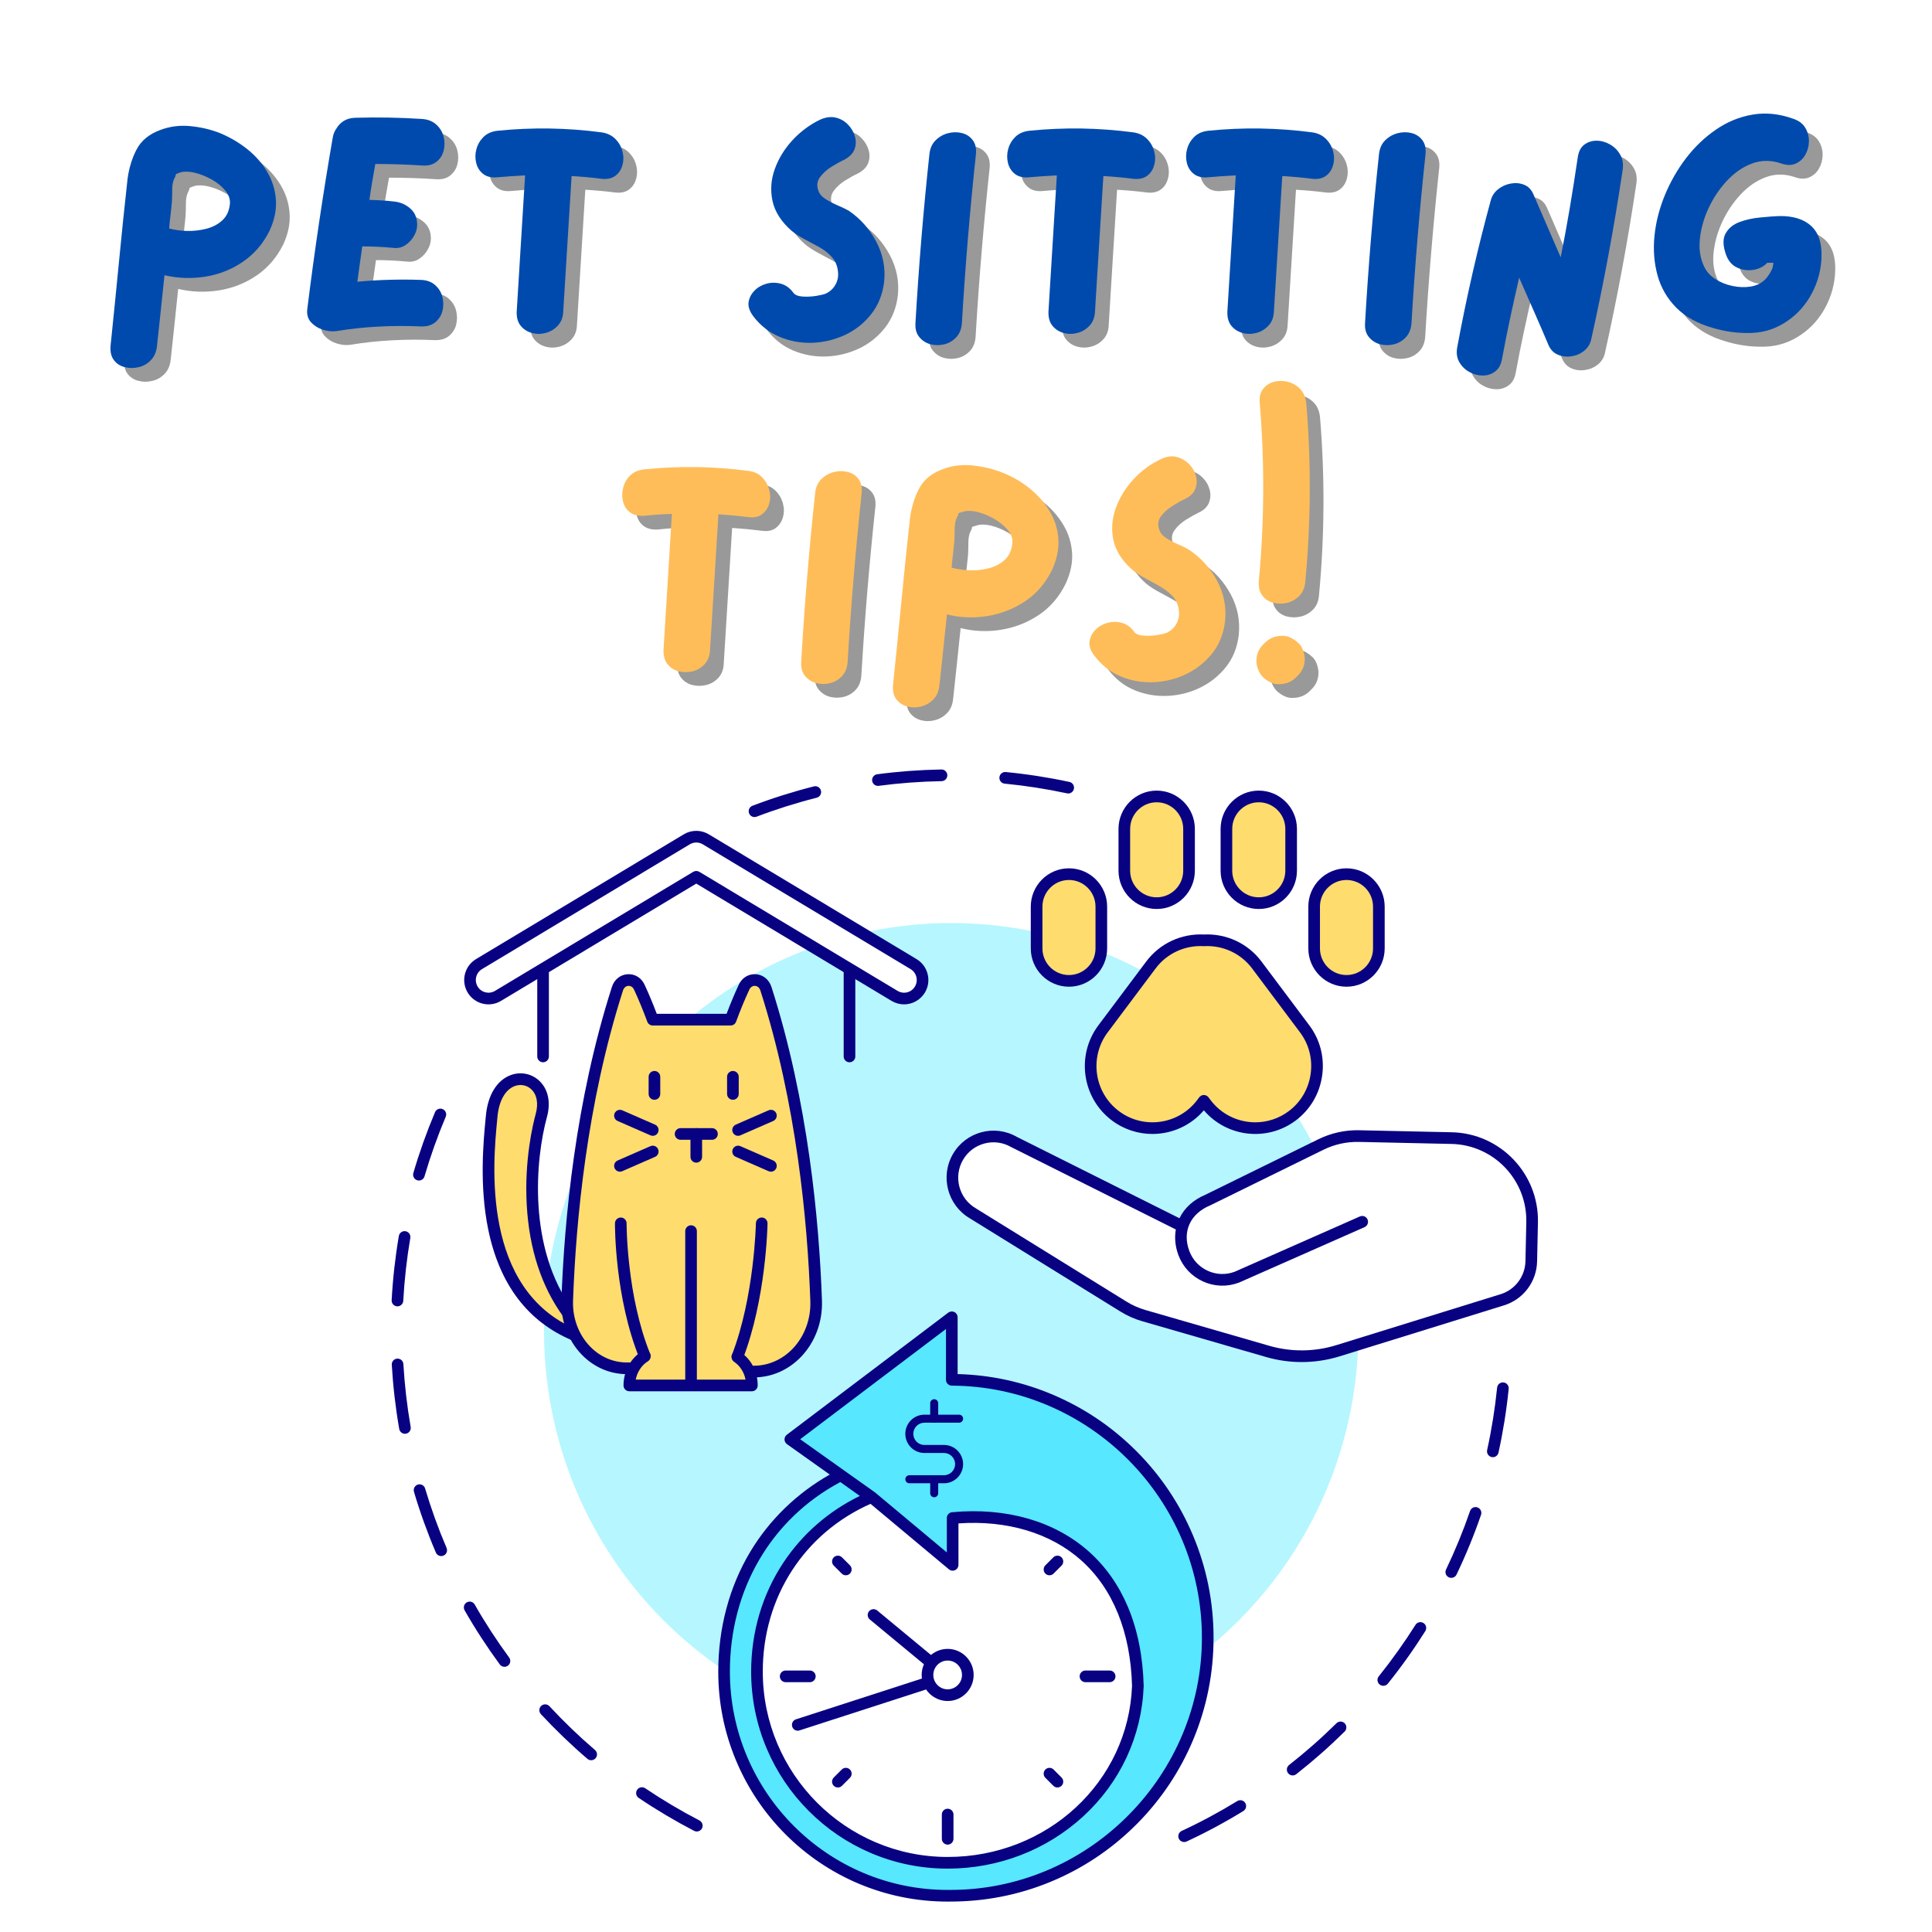 <svg xmlns="http://www.w3.org/2000/svg" xmlns:xlink="http://www.w3.org/1999/xlink" width="500" viewBox="0 0 375 375" height="500" preserveAspectRatio="xMidYMid meet"><defs><g></g><clipPath id="2579341720"><path d="M 145 149.352 L 209 149.352 L 209 159 L 145 159 Z M 145 149.352 " clip-rule="nonzero"></path></clipPath><clipPath id="25d2201427"><path d="M 139 254 L 236 254 L 236 369.102 L 139 369.102 Z M 139 254 " clip-rule="nonzero"></path></clipPath><clipPath id="e07ddfbf6e"><path d="M 183 219 L 298.723 219 L 298.723 265 L 183 265 Z M 183 219 " clip-rule="nonzero"></path></clipPath></defs><rect x="-37.5" width="450" fill="#ffffff" y="-37.5" height="450" fill-opacity="1"></rect><rect x="-37.5" width="450" fill="#ffffff" y="-37.5" height="450" fill-opacity="1"></rect><path fill="#080282" d="M 135.246 355.496 C 135.074 355.496 134.895 355.453 134.73 355.367 C 131.043 353.453 127.422 351.305 123.973 348.977 C 123.453 348.625 123.316 347.922 123.664 347.402 C 124.012 346.883 124.715 346.746 125.234 347.098 C 128.613 349.375 132.156 351.484 135.77 353.355 C 136.32 353.645 136.539 354.328 136.254 354.883 C 136.051 355.27 135.656 355.496 135.246 355.496 Z M 114.746 341.66 C 114.488 341.66 114.227 341.574 114.016 341.391 C 110.855 338.684 107.82 335.766 104.988 332.715 C 104.562 332.258 104.59 331.539 105.047 331.113 C 105.5 330.688 106.215 330.715 106.641 331.172 C 109.414 334.16 112.387 337.02 115.48 339.668 C 115.957 340.074 116.012 340.789 115.605 341.266 C 115.383 341.527 115.066 341.66 114.746 341.66 Z M 97.918 323.527 C 97.57 323.527 97.23 323.367 97.008 323.066 C 94.543 319.707 92.242 316.176 90.18 312.562 C 89.871 312.02 90.059 311.328 90.598 311.02 C 91.141 310.707 91.832 310.895 92.141 311.438 C 94.16 314.977 96.41 318.434 98.824 321.723 C 99.195 322.227 99.09 322.934 98.586 323.305 C 98.387 323.453 98.148 323.527 97.918 323.527 Z M 85.641 302.035 C 85.203 302.035 84.785 301.777 84.602 301.348 C 82.965 297.52 81.535 293.555 80.352 289.562 C 80.176 288.961 80.516 288.332 81.113 288.152 C 81.711 287.977 82.34 288.316 82.516 288.918 C 83.676 292.824 85.078 296.707 86.68 300.453 C 86.926 301.031 86.66 301.695 86.086 301.941 C 85.941 302.004 85.789 302.035 85.641 302.035 Z M 78.598 278.293 C 78.062 278.293 77.586 277.906 77.488 277.355 C 76.773 273.262 76.289 269.074 76.043 264.902 C 76.008 264.281 76.48 263.742 77.105 263.707 C 77.727 263.672 78.262 264.148 78.297 264.773 C 78.535 268.855 79.012 272.957 79.711 276.965 C 79.82 277.582 79.41 278.168 78.797 278.277 C 78.73 278.289 78.664 278.293 78.598 278.293 Z M 77.148 253.559 C 77.125 253.559 77.105 253.559 77.086 253.559 C 76.461 253.523 75.984 252.992 76.02 252.367 C 76.246 248.195 76.715 244.004 77.414 239.906 C 77.52 239.289 78.102 238.875 78.719 238.98 C 79.332 239.086 79.746 239.668 79.641 240.285 C 78.957 244.301 78.496 248.406 78.273 252.488 C 78.242 253.094 77.742 253.559 77.148 253.559 Z M 81.316 229.137 C 81.211 229.137 81.102 229.121 80.996 229.09 C 80.398 228.914 80.055 228.285 80.23 227.688 C 81.398 223.688 82.816 219.715 84.438 215.875 C 84.68 215.301 85.344 215.031 85.918 215.277 C 86.492 215.52 86.762 216.184 86.516 216.762 C 84.93 220.52 83.543 224.41 82.398 228.324 C 82.254 228.816 81.805 229.137 81.316 229.137 Z M 81.316 229.137 " fill-opacity="1" fill-rule="nonzero"></path><path fill="#080282" d="M 229.84 357.539 C 229.414 357.539 229.004 357.297 228.812 356.883 C 228.551 356.316 228.797 355.645 229.363 355.379 C 233.051 353.668 236.68 351.719 240.152 349.586 C 240.684 349.258 241.379 349.426 241.707 349.961 C 242.031 350.496 241.863 351.191 241.332 351.52 C 237.785 353.695 234.078 355.688 230.312 357.438 C 230.16 357.508 229.996 357.539 229.84 357.539 Z M 250.906 344.613 C 250.57 344.613 250.238 344.461 250.016 344.176 C 249.633 343.684 249.719 342.973 250.211 342.586 C 253.414 340.074 256.508 337.348 259.406 334.48 C 259.848 334.043 260.562 334.047 261.004 334.492 C 261.441 334.938 261.434 335.652 260.992 336.094 C 258.031 339.02 254.871 341.805 251.602 344.371 C 251.395 344.531 251.148 344.613 250.906 344.613 Z M 268.496 327.215 C 268.25 327.215 268 327.133 267.789 326.965 C 267.305 326.574 267.227 325.859 267.617 325.375 C 270.172 322.191 272.57 318.832 274.742 315.387 C 275.074 314.855 275.773 314.699 276.301 315.031 C 276.828 315.367 276.984 316.066 276.652 316.594 C 274.434 320.113 271.988 323.547 269.379 326.793 C 269.156 327.07 268.828 327.215 268.496 327.215 Z M 281.691 306.266 C 281.527 306.266 281.363 306.23 281.203 306.152 C 280.641 305.883 280.406 305.207 280.676 304.645 C 282.441 300.961 284.008 297.141 285.336 293.285 C 285.539 292.695 286.18 292.379 286.77 292.586 C 287.359 292.789 287.672 293.434 287.469 294.023 C 286.113 297.961 284.512 301.867 282.711 305.625 C 282.516 306.031 282.113 306.266 281.691 306.266 Z M 289.758 282.84 C 289.676 282.84 289.594 282.828 289.516 282.812 C 288.906 282.676 288.52 282.074 288.652 281.461 C 289.527 277.484 290.176 273.406 290.59 269.34 C 290.652 268.719 291.207 268.266 291.828 268.328 C 292.445 268.391 292.898 268.945 292.836 269.57 C 292.414 273.723 291.75 277.887 290.859 281.949 C 290.742 282.477 290.277 282.84 289.758 282.84 Z M 289.758 282.84 " fill-opacity="1" fill-rule="nonzero"></path><g clip-path="url(#2579341720)"><path fill="#080282" d="M 146.449 158.59 C 145.992 158.59 145.562 158.312 145.395 157.859 C 145.172 157.277 145.465 156.621 146.047 156.398 C 149.934 154.922 153.945 153.656 157.977 152.637 C 158.582 152.484 159.195 152.852 159.348 153.461 C 159.5 154.066 159.133 154.684 158.527 154.836 C 154.582 155.832 150.652 157.07 146.848 158.52 C 146.719 158.566 146.582 158.59 146.449 158.59 Z M 207.344 154.016 C 207.262 154.016 207.184 154.004 207.105 153.988 C 203.133 153.133 199.062 152.5 195.004 152.105 C 194.383 152.047 193.93 151.492 193.988 150.871 C 194.047 150.246 194.598 149.793 195.223 149.852 C 199.363 150.254 203.523 150.898 207.578 151.773 C 208.188 151.906 208.574 152.508 208.445 153.117 C 208.332 153.648 207.863 154.016 207.344 154.016 Z M 170.406 152.539 C 169.848 152.539 169.363 152.125 169.285 151.555 C 169.207 150.934 169.641 150.367 170.258 150.285 C 174.367 149.738 178.562 149.43 182.727 149.355 C 183.348 149.348 183.867 149.844 183.875 150.469 C 183.887 151.094 183.391 151.609 182.766 151.621 C 178.684 151.691 174.578 151.996 170.555 152.527 C 170.504 152.535 170.453 152.539 170.406 152.539 Z M 170.406 152.539 " fill-opacity="1" fill-rule="nonzero"></path></g><path fill="#b6f6ff" d="M 263.66 258.418 C 263.66 259.715 263.625 261.012 263.562 262.309 C 263.5 263.602 263.406 264.895 263.277 266.188 C 263.152 267.477 262.992 268.766 262.805 270.047 C 262.613 271.332 262.391 272.609 262.141 273.879 C 261.887 275.152 261.605 276.418 261.289 277.676 C 260.977 278.934 260.629 280.184 260.254 281.426 C 259.879 282.664 259.473 283.898 259.039 285.117 C 258.602 286.34 258.137 287.551 257.641 288.746 C 257.148 289.945 256.625 291.133 256.07 292.305 C 255.516 293.477 254.938 294.633 254.328 295.777 C 253.715 296.922 253.078 298.051 252.414 299.164 C 251.75 300.277 251.059 301.371 250.34 302.449 C 249.621 303.527 248.875 304.59 248.105 305.629 C 247.336 306.672 246.539 307.695 245.719 308.695 C 244.898 309.699 244.055 310.68 243.184 311.641 C 242.316 312.602 241.426 313.543 240.512 314.461 C 239.594 315.375 238.66 316.27 237.699 317.141 C 236.742 318.012 235.762 318.859 234.762 319.684 C 233.762 320.504 232.746 321.305 231.707 322.074 C 230.668 322.848 229.609 323.594 228.535 324.316 C 227.457 325.035 226.367 325.73 225.258 326.398 C 224.148 327.062 223.023 327.703 221.883 328.316 C 220.742 328.926 219.586 329.508 218.418 330.062 C 217.246 330.617 216.066 331.145 214.871 331.641 C 213.676 332.137 212.469 332.602 211.25 333.039 C 210.031 333.477 208.805 333.883 207.566 334.262 C 206.328 334.637 205.082 334.984 203.828 335.297 C 202.574 335.613 201.312 335.898 200.043 336.148 C 198.777 336.402 197.5 336.625 196.223 336.816 C 194.941 337.004 193.66 337.164 192.371 337.293 C 191.086 337.418 189.797 337.516 188.504 337.578 C 187.211 337.641 185.918 337.672 184.625 337.672 C 183.332 337.672 182.039 337.641 180.746 337.578 C 179.457 337.516 178.168 337.418 176.879 337.293 C 175.594 337.164 174.309 337.004 173.027 336.816 C 171.75 336.625 170.477 336.402 169.207 336.148 C 167.938 335.898 166.676 335.613 165.422 335.297 C 164.168 334.984 162.922 334.637 161.684 334.262 C 160.445 333.883 159.219 333.477 158 333.039 C 156.781 332.602 155.578 332.137 154.383 331.641 C 153.188 331.145 152.004 330.617 150.836 330.062 C 149.664 329.508 148.512 328.926 147.371 328.316 C 146.23 327.703 145.105 327.062 143.996 326.398 C 142.887 325.73 141.793 325.035 140.719 324.316 C 139.641 323.594 138.586 322.848 137.547 322.074 C 136.508 321.305 135.488 320.504 134.488 319.684 C 133.488 318.859 132.508 318.012 131.551 317.141 C 130.594 316.27 129.656 315.375 128.742 314.461 C 127.828 313.543 126.934 312.602 126.066 311.641 C 125.199 310.68 124.352 309.699 123.531 308.695 C 122.711 307.695 121.918 306.672 121.145 305.629 C 120.375 304.59 119.633 303.527 118.914 302.449 C 118.195 301.371 117.504 300.277 116.836 299.164 C 116.172 298.051 115.535 296.922 114.926 295.777 C 114.316 294.633 113.734 293.477 113.18 292.305 C 112.629 291.133 112.105 289.945 111.609 288.746 C 111.113 287.551 110.648 286.34 110.215 285.117 C 109.777 283.898 109.371 282.664 108.996 281.426 C 108.621 280.184 108.277 278.934 107.961 277.676 C 107.648 276.418 107.363 275.152 107.113 273.879 C 106.859 272.609 106.637 271.332 106.449 270.047 C 106.258 268.766 106.102 267.477 105.973 266.188 C 105.848 264.895 105.75 263.602 105.688 262.309 C 105.625 261.012 105.594 259.715 105.594 258.418 C 105.594 257.121 105.625 255.824 105.688 254.527 C 105.75 253.234 105.848 251.941 105.973 250.648 C 106.102 249.359 106.258 248.07 106.449 246.789 C 106.637 245.508 106.859 244.227 107.113 242.957 C 107.363 241.684 107.648 240.418 107.961 239.16 C 108.277 237.902 108.621 236.652 108.996 235.41 C 109.371 234.172 109.777 232.938 110.215 231.719 C 110.648 230.496 111.113 229.285 111.609 228.09 C 112.105 226.891 112.629 225.703 113.18 224.531 C 113.734 223.359 114.316 222.203 114.926 221.059 C 115.535 219.914 116.172 218.785 116.836 217.672 C 117.504 216.559 118.195 215.465 118.914 214.387 C 119.633 213.309 120.375 212.246 121.145 211.207 C 121.918 210.164 122.711 209.141 123.531 208.141 C 124.352 207.137 125.199 206.156 126.066 205.195 C 126.934 204.234 127.828 203.293 128.742 202.375 C 129.656 201.461 130.594 200.566 131.551 199.695 C 132.508 198.824 133.488 197.977 134.488 197.152 C 135.488 196.332 136.508 195.531 137.547 194.762 C 138.586 193.988 139.641 193.242 140.719 192.52 C 141.793 191.801 142.887 191.105 143.996 190.438 C 145.105 189.773 146.23 189.133 147.371 188.52 C 148.512 187.91 149.664 187.328 150.836 186.773 C 152.004 186.219 153.188 185.691 154.383 185.195 C 155.578 184.699 156.781 184.234 158 183.797 C 159.219 183.359 160.445 182.953 161.684 182.574 C 162.922 182.199 164.168 181.852 165.422 181.539 C 166.676 181.223 167.938 180.938 169.207 180.688 C 170.477 180.434 171.75 180.211 173.027 180.02 C 174.309 179.832 175.594 179.672 176.879 179.543 C 178.168 179.418 179.457 179.324 180.746 179.258 C 182.039 179.195 183.332 179.164 184.625 179.164 C 185.918 179.164 187.211 179.195 188.504 179.258 C 189.797 179.324 191.086 179.418 192.371 179.543 C 193.66 179.672 194.941 179.832 196.223 180.02 C 197.5 180.211 198.777 180.434 200.043 180.688 C 201.312 180.938 202.574 181.223 203.828 181.539 C 205.082 181.852 206.328 182.199 207.566 182.574 C 208.805 182.953 210.031 183.359 211.25 183.797 C 212.469 184.234 213.676 184.699 214.871 185.195 C 216.066 185.691 217.246 186.219 218.418 186.773 C 219.586 187.328 220.742 187.91 221.883 188.52 C 223.023 189.133 224.148 189.773 225.258 190.438 C 226.367 191.105 227.457 191.801 228.535 192.52 C 229.609 193.242 230.668 193.988 231.707 194.762 C 232.746 195.531 233.762 196.332 234.762 197.152 C 235.762 197.977 236.742 198.824 237.699 199.695 C 238.66 200.566 239.594 201.461 240.512 202.375 C 241.426 203.293 242.316 204.234 243.184 205.195 C 244.055 206.156 244.898 207.137 245.719 208.141 C 246.539 209.141 247.336 210.164 248.105 211.207 C 248.875 212.246 249.621 213.309 250.34 214.387 C 251.059 215.465 251.75 216.559 252.414 217.672 C 253.078 218.785 253.715 219.914 254.328 221.059 C 254.938 222.203 255.516 223.359 256.07 224.531 C 256.625 225.703 257.148 226.891 257.641 228.09 C 258.137 229.285 258.602 230.496 259.039 231.719 C 259.473 232.938 259.879 234.172 260.254 235.41 C 260.629 236.652 260.977 237.902 261.289 239.16 C 261.605 240.418 261.887 241.684 262.141 242.957 C 262.391 244.227 262.613 245.508 262.805 246.789 C 262.992 248.07 263.152 249.359 263.277 250.648 C 263.406 251.941 263.5 253.234 263.562 254.527 C 263.625 255.824 263.66 257.121 263.66 258.418 Z M 263.66 258.418 " fill-opacity="1" fill-rule="nonzero"></path><path fill="#ffffff" d="M 225.73 325.105 C 225.73 326.348 225.664 327.59 225.535 328.828 C 225.402 330.066 225.207 331.297 224.945 332.516 C 224.684 333.734 224.355 334.941 223.969 336.133 C 223.578 337.32 223.129 338.492 222.613 339.641 C 222.102 340.789 221.527 341.914 220.898 343.012 C 220.266 344.109 219.578 345.176 218.832 346.207 C 218.086 347.242 217.289 348.242 216.438 349.203 C 215.586 350.164 214.688 351.086 213.742 351.965 C 212.793 352.844 211.801 353.68 210.766 354.469 C 209.727 355.258 208.652 355.996 207.535 356.688 C 206.422 357.379 205.273 358.02 204.09 358.605 C 202.91 359.191 201.699 359.723 200.461 360.199 C 199.223 360.676 197.961 361.094 196.676 361.453 C 195.395 361.816 194.094 362.117 192.781 362.359 C 191.465 362.602 190.141 362.785 188.805 362.906 C 187.473 363.027 186.133 363.09 184.793 363.09 C 183.453 363.09 182.113 363.027 180.781 362.906 C 179.445 362.785 178.121 362.602 176.809 362.359 C 175.492 362.117 174.191 361.816 172.91 361.453 C 171.625 361.094 170.367 360.676 169.129 360.199 C 167.887 359.723 166.68 359.191 165.496 358.605 C 164.312 358.02 163.164 357.379 162.051 356.688 C 160.934 355.996 159.859 355.258 158.824 354.469 C 157.785 353.68 156.793 352.844 155.848 351.965 C 154.898 351.086 154 350.164 153.148 349.203 C 152.297 348.242 151.5 347.242 150.754 346.207 C 150.012 345.172 149.32 344.109 148.691 343.012 C 148.059 341.914 147.484 340.789 146.973 339.641 C 146.457 338.492 146.008 337.32 145.617 336.133 C 145.23 334.941 144.902 333.734 144.641 332.516 C 144.379 331.297 144.184 330.066 144.055 328.828 C 143.922 327.59 143.855 326.348 143.855 325.105 C 143.855 323.863 143.922 322.621 144.055 321.383 C 144.184 320.145 144.379 318.914 144.641 317.695 C 144.902 316.477 145.23 315.27 145.617 314.078 C 146.008 312.891 146.457 311.719 146.973 310.57 C 147.484 309.422 148.059 308.297 148.691 307.199 C 149.32 306.102 150.012 305.035 150.754 304.004 C 151.5 302.969 152.297 301.969 153.148 301.008 C 154 300.047 154.898 299.125 155.848 298.246 C 156.793 297.367 157.785 296.531 158.824 295.742 C 159.859 294.953 160.934 294.215 162.051 293.523 C 163.164 292.832 164.312 292.191 165.496 291.605 C 166.68 291.02 167.887 290.488 169.129 290.012 C 170.367 289.535 171.625 289.117 172.91 288.758 C 174.191 288.395 175.492 288.094 176.809 287.852 C 178.121 287.609 179.445 287.426 180.781 287.305 C 182.113 287.184 183.453 287.121 184.793 287.121 C 186.133 287.121 187.473 287.184 188.805 287.305 C 190.141 287.426 191.465 287.609 192.781 287.852 C 194.094 288.094 195.395 288.395 196.676 288.758 C 197.961 289.117 199.223 289.535 200.461 290.012 C 201.699 290.488 202.91 291.02 204.09 291.605 C 205.273 292.191 206.422 292.832 207.535 293.523 C 208.652 294.215 209.727 294.953 210.766 295.742 C 211.801 296.531 212.793 297.367 213.742 298.246 C 214.688 299.125 215.586 300.047 216.438 301.008 C 217.289 301.969 218.086 302.969 218.832 304.004 C 219.578 305.035 220.266 306.102 220.898 307.199 C 221.527 308.297 222.102 309.422 222.613 310.57 C 223.129 311.719 223.578 312.891 223.969 314.078 C 224.355 315.27 224.684 316.477 224.945 317.695 C 225.207 318.914 225.402 320.145 225.535 321.383 C 225.664 322.621 225.73 323.863 225.73 325.105 Z M 225.73 325.105 " fill-opacity="1" fill-rule="nonzero"></path><path fill="#57e7ff" d="M 169.156 290.578 C 155.844 296.199 146.926 309.055 146.926 324.453 C 146.926 344.945 163.496 361.566 183.938 361.566 C 203.453 361.566 220.129 346.875 220.859 327.23 C 220.859 327.223 220.859 327.23 220.859 327.23 C 220.859 327.223 220.859 327.223 220.859 327.223 C 220.207 303.082 203.703 292.898 184.906 294.645 L 184.906 303.734 L 169.156 290.578 L 163.195 286.344 L 153.402 279.383 L 184.742 255.684 L 184.742 267.82 C 212.203 267.957 234.422 290.324 234.422 317.891 C 234.422 345.223 212.586 367.438 185.457 367.949 L 183.938 367.965 C 159.973 367.965 140.543 348.488 140.543 324.453 C 140.543 307.551 149.156 293.547 163.195 286.344 Z M 169.156 290.578 " fill-opacity="1" fill-rule="nonzero"></path><g clip-path="url(#25d2201427)"><path fill="#080282" d="M 183.949 369.098 C 177.93 369.098 172.098 367.914 166.605 365.59 C 161.305 363.34 156.543 360.121 152.453 356.023 C 148.367 351.922 145.156 347.148 142.914 341.832 C 140.59 336.328 139.414 330.48 139.414 324.453 C 139.414 316.012 141.566 307.961 145.637 301.176 C 149.352 294.988 154.656 289.844 161.055 286.211 L 152.75 280.309 C 152.457 280.098 152.281 279.762 152.273 279.402 C 152.27 279.039 152.438 278.699 152.723 278.48 L 184.062 254.777 C 184.406 254.52 184.863 254.477 185.246 254.668 C 185.633 254.859 185.875 255.254 185.875 255.684 L 185.875 266.707 C 192.34 266.875 198.613 268.246 204.531 270.785 C 210.586 273.375 216.016 277.074 220.68 281.77 C 225.344 286.469 229.004 291.938 231.559 298.02 C 234.207 304.316 235.551 311 235.551 317.891 C 235.551 324.723 234.23 331.355 231.629 337.609 C 229.113 343.645 225.512 349.086 220.918 353.773 C 216.328 358.457 210.977 362.164 205.008 364.793 C 198.836 367.512 192.266 368.953 185.48 369.082 C 185.477 369.082 185.473 369.082 185.469 369.082 Z M 163.105 287.668 C 149.668 294.84 141.672 308.539 141.672 324.453 C 141.672 347.82 160.633 366.832 183.938 366.832 L 185.441 366.82 C 211.828 366.316 233.289 344.371 233.289 317.891 C 233.289 291.039 211.512 269.086 184.738 268.953 C 184.117 268.949 183.613 268.441 183.613 267.82 L 183.613 257.957 L 155.316 279.355 L 163.828 285.406 C 163.844 285.414 163.855 285.426 163.867 285.434 L 169.797 289.645 C 169.832 289.668 169.863 289.695 169.898 289.723 L 183.777 301.32 L 183.777 294.645 C 183.777 294.059 184.223 293.57 184.805 293.52 C 195.289 292.543 204.711 295.25 211.332 301.141 C 214.574 304.027 217.125 307.633 218.914 311.867 C 220.797 316.328 221.832 321.48 221.988 327.188 C 221.988 327.211 221.988 327.234 221.988 327.258 C 221.988 327.258 221.988 327.262 221.988 327.262 C 221.988 327.266 221.988 327.273 221.988 327.277 C 221.621 336.996 217.438 345.984 210.203 352.602 C 203.086 359.113 193.758 362.699 183.938 362.699 C 178.789 362.699 173.793 361.688 169.09 359.695 C 164.547 357.766 160.469 355.008 156.969 351.496 C 153.465 347.984 150.715 343.895 148.793 339.34 C 146.805 334.621 145.797 329.613 145.797 324.453 C 145.797 316.758 147.98 309.414 152.109 303.219 C 155.793 297.695 160.879 293.281 166.895 290.359 Z M 168.969 291.895 C 156.051 297.633 148.055 310.043 148.055 324.453 C 148.055 344.293 164.152 360.434 183.938 360.434 C 203.305 360.434 219.02 345.848 219.727 327.223 C 219.441 316.773 216.02 308.34 209.832 302.836 C 203.898 297.555 195.48 295.035 186.035 295.691 L 186.035 303.734 C 186.035 304.176 185.785 304.574 185.387 304.762 C 184.988 304.949 184.52 304.887 184.184 304.605 Z M 168.969 291.895 " fill-opacity="1" fill-rule="nonzero"></path></g><path fill="#ffffff" d="M 154.844 334.797 L 183.938 325.379 L 169.551 313.473 Z M 154.844 334.797 " fill-opacity="1" fill-rule="nonzero"></path><path fill="#080282" d="M 154.844 335.93 C 154.367 335.93 153.922 335.621 153.77 335.145 C 153.578 334.547 153.902 333.91 154.496 333.719 L 181.629 324.934 L 168.832 314.344 C 168.352 313.945 168.281 313.23 168.68 312.75 C 169.078 312.27 169.789 312.199 170.27 312.598 L 184.656 324.504 C 184.977 324.77 185.125 325.184 185.047 325.59 C 184.973 325.996 184.68 326.328 184.285 326.457 L 155.191 335.871 C 155.074 335.91 154.957 335.93 154.844 335.93 Z M 154.844 335.93 " fill-opacity="1" fill-rule="nonzero"></path><path fill="#ffffff" d="M 187.852 325.105 C 187.852 325.625 187.754 326.125 187.555 326.609 C 187.355 327.09 187.074 327.512 186.707 327.883 C 186.34 328.25 185.918 328.531 185.438 328.73 C 184.957 328.93 184.457 329.031 183.938 329.031 C 183.422 329.031 182.922 328.93 182.441 328.73 C 181.961 328.531 181.539 328.25 181.172 327.883 C 180.805 327.512 180.523 327.09 180.324 326.609 C 180.125 326.125 180.023 325.625 180.023 325.105 C 180.023 324.586 180.125 324.086 180.324 323.602 C 180.523 323.121 180.805 322.699 181.172 322.328 C 181.539 321.961 181.961 321.68 182.441 321.48 C 182.922 321.281 183.422 321.18 183.938 321.18 C 184.457 321.18 184.957 321.281 185.438 321.48 C 185.918 321.68 186.34 321.961 186.707 322.328 C 187.074 322.699 187.355 323.121 187.555 323.602 C 187.754 324.086 187.852 324.586 187.852 325.105 Z M 187.852 325.105 " fill-opacity="1" fill-rule="nonzero"></path><path fill="#080282" d="M 183.938 330.164 C 181.16 330.164 178.895 327.895 178.895 325.105 C 178.895 322.316 181.16 320.047 183.938 320.047 C 186.719 320.047 188.984 322.316 188.984 325.105 C 188.984 327.895 186.719 330.164 183.938 330.164 Z M 183.938 322.312 C 182.402 322.312 181.156 323.566 181.156 325.105 C 181.156 326.645 182.402 327.898 183.938 327.898 C 185.477 327.898 186.723 326.645 186.723 325.105 C 186.723 323.566 185.477 322.312 183.938 322.312 Z M 183.938 322.312 " fill-opacity="1" fill-rule="nonzero"></path><path fill="#080282" d="M 183.938 358.043 C 183.316 358.043 182.809 357.535 182.809 356.91 L 182.809 352.203 C 182.809 351.578 183.316 351.07 183.938 351.07 C 184.562 351.07 185.07 351.578 185.07 352.203 L 185.07 356.91 C 185.07 357.535 184.562 358.043 183.938 358.043 Z M 183.938 358.043 " fill-opacity="1" fill-rule="nonzero"></path><path fill="#080282" d="M 215.383 326.512 L 210.688 326.512 C 210.062 326.512 209.559 326.004 209.559 325.379 C 209.559 324.754 210.062 324.246 210.688 324.246 L 215.383 324.246 C 216.008 324.246 216.512 324.754 216.512 325.379 C 216.512 326.004 216.008 326.512 215.383 326.512 Z M 215.383 326.512 " fill-opacity="1" fill-rule="nonzero"></path><path fill="#080282" d="M 157.191 326.512 L 152.496 326.512 C 151.871 326.512 151.367 326.004 151.367 325.379 C 151.367 324.754 151.871 324.246 152.496 324.246 L 157.191 324.246 C 157.812 324.246 158.32 324.754 158.32 325.379 C 158.32 326.004 157.812 326.512 157.191 326.512 Z M 157.191 326.512 " fill-opacity="1" fill-rule="nonzero"></path><path fill="#ffffff" d="M 203.703 344.27 L 205.246 345.816 Z M 203.703 344.27 " fill-opacity="1" fill-rule="nonzero"></path><path fill="#080282" d="M 205.246 346.949 C 204.957 346.949 204.668 346.84 204.449 346.617 L 202.902 345.07 C 202.465 344.625 202.465 343.91 202.902 343.469 C 203.344 343.023 204.059 343.023 204.5 343.469 L 206.047 345.016 C 206.484 345.457 206.484 346.176 206.047 346.617 C 205.824 346.84 205.535 346.949 205.246 346.949 Z M 205.246 346.949 " fill-opacity="1" fill-rule="nonzero"></path><path fill="#ffffff" d="M 203.703 304.629 L 205.246 303.082 Z M 203.703 304.629 " fill-opacity="1" fill-rule="nonzero"></path><path fill="#080282" d="M 203.703 305.762 C 203.414 305.762 203.125 305.652 202.902 305.43 C 202.465 304.988 202.465 304.273 202.902 303.828 L 204.449 302.281 C 204.891 301.84 205.605 301.84 206.047 302.281 C 206.484 302.723 206.484 303.441 206.047 303.883 L 204.5 305.43 C 204.281 305.652 203.992 305.762 203.703 305.762 Z M 203.703 305.762 " fill-opacity="1" fill-rule="nonzero"></path><path fill="#ffffff" d="M 164.176 304.629 L 162.633 303.082 Z M 164.176 304.629 " fill-opacity="1" fill-rule="nonzero"></path><path fill="#080282" d="M 164.176 305.762 C 163.887 305.762 163.598 305.652 163.379 305.43 L 161.832 303.883 C 161.391 303.441 161.391 302.723 161.832 302.281 C 162.273 301.84 162.988 301.84 163.43 302.281 L 164.973 303.828 C 165.414 304.273 165.414 304.988 164.973 305.43 C 164.754 305.652 164.465 305.762 164.176 305.762 Z M 164.176 305.762 " fill-opacity="1" fill-rule="nonzero"></path><path fill="#ffffff" d="M 164.176 344.27 L 162.633 345.816 Z M 164.176 344.27 " fill-opacity="1" fill-rule="nonzero"></path><path fill="#080282" d="M 162.633 346.949 C 162.344 346.949 162.055 346.84 161.832 346.617 C 161.391 346.176 161.391 345.457 161.832 345.016 L 163.379 343.469 C 163.82 343.023 164.535 343.023 164.973 343.469 C 165.414 343.91 165.414 344.625 164.973 345.07 L 163.43 346.617 C 163.211 346.84 162.922 346.949 162.633 346.949 Z M 162.633 346.949 " fill-opacity="1" fill-rule="nonzero"></path><path fill="#080282" d="M 183.227 287.902 L 176.496 287.902 C 176.07 287.902 175.723 287.551 175.723 287.121 C 175.723 286.691 176.07 286.344 176.496 286.344 L 183.227 286.344 C 184.414 286.344 185.383 285.375 185.383 284.184 C 185.383 282.992 184.414 282.023 183.227 282.023 L 179.43 282.023 C 177.383 282.023 175.723 280.355 175.723 278.305 C 175.723 276.254 177.383 274.586 179.43 274.586 L 186.16 274.586 C 186.59 274.586 186.938 274.938 186.938 275.367 C 186.938 275.797 186.59 276.145 186.16 276.145 L 179.43 276.145 C 178.242 276.145 177.273 277.113 177.273 278.305 C 177.273 279.496 178.242 280.465 179.43 280.465 L 183.227 280.465 C 185.273 280.465 186.938 282.133 186.938 284.184 C 186.938 286.234 185.273 287.902 183.227 287.902 Z M 183.227 287.902 " fill-opacity="1" fill-rule="nonzero"></path><path fill="#080282" d="M 181.328 290.617 C 180.898 290.617 180.551 290.27 180.551 289.836 L 180.551 287.258 C 180.551 286.824 180.898 286.477 181.328 286.477 C 181.758 286.477 182.105 286.824 182.105 287.258 L 182.105 289.836 C 182.105 290.27 181.758 290.617 181.328 290.617 Z M 181.328 290.617 " fill-opacity="1" fill-rule="nonzero"></path><path fill="#080282" d="M 181.328 276.145 C 180.898 276.145 180.551 275.797 180.551 275.367 L 180.551 272.363 C 180.551 271.934 180.898 271.586 181.328 271.586 C 181.758 271.586 182.105 271.934 182.105 272.363 L 182.105 275.367 C 182.105 275.797 181.758 276.145 181.328 276.145 Z M 181.328 276.145 " fill-opacity="1" fill-rule="nonzero"></path><path fill="#080282" d="M 105.41 206.188 C 104.789 206.188 104.281 205.68 104.281 205.055 L 104.281 183.855 C 104.281 183.23 104.789 182.723 105.41 182.723 C 106.035 182.723 106.539 183.23 106.539 183.855 L 106.539 205.055 C 106.539 205.68 106.035 206.188 105.41 206.188 Z M 105.41 206.188 " fill-opacity="1" fill-rule="nonzero"></path><path fill="#080282" d="M 164.887 206.188 C 164.262 206.188 163.758 205.68 163.758 205.055 L 163.758 183.855 C 163.758 183.23 164.262 182.723 164.887 182.723 C 165.512 182.723 166.016 183.23 166.016 183.855 L 166.016 205.055 C 166.016 205.68 165.512 206.188 164.887 206.188 Z M 164.887 206.188 " fill-opacity="1" fill-rule="nonzero"></path><path fill="#ffdc6e" d="M 111.57 259.148 C 91.543 250.809 94.711 224.379 95.438 216.641 C 96.434 205.969 107.328 208.285 105.074 216.504 C 102.926 224.348 100.961 242.129 110.23 254.859 Z M 111.57 259.148 " fill-opacity="1" fill-rule="nonzero"></path><path fill="#080282" d="M 111.57 260.281 C 111.426 260.281 111.281 260.254 111.137 260.195 C 102.477 256.586 96.965 249.34 94.766 238.656 C 93.008 230.125 93.84 221.438 94.242 217.262 C 94.266 217.004 94.289 216.762 94.312 216.535 C 94.68 212.594 96.402 209.742 99.039 208.711 C 100.957 207.961 103.082 208.344 104.59 209.703 C 106.383 211.324 106.957 213.914 106.164 216.805 C 103.902 225.047 102.41 242.199 111.141 254.191 C 111.512 254.699 111.398 255.406 110.895 255.777 C 110.391 256.145 109.688 256.035 109.316 255.527 C 105.109 249.746 102.73 242.477 102.242 233.914 C 101.746 225.191 103.449 218.152 103.984 216.203 C 104.543 214.168 104.211 212.414 103.074 211.387 C 102.207 210.602 100.977 210.387 99.859 210.824 C 98.051 211.531 96.848 213.691 96.559 216.746 C 96.539 216.977 96.516 217.219 96.492 217.477 C 95.711 225.602 93.336 250.328 112.004 258.102 C 112.578 258.344 112.852 259.004 112.613 259.582 C 112.434 260.02 112.012 260.281 111.57 260.281 Z M 111.57 260.281 " fill-opacity="1" fill-rule="nonzero"></path><path fill="#ffdc6e" d="M 123.012 265.586 C 123.012 265.586 123.043 265.586 121.652 265.586 C 115.078 265.586 109.844 259.609 110.098 252.43 C 110.637 237.145 112.754 214.043 119.848 191.902 C 120.52 189.805 123.172 189.625 124.09 191.605 C 124.883 193.316 125.785 195.441 126.691 197.914 L 141.816 197.914 C 142.723 195.441 143.629 193.316 144.418 191.609 C 145.336 189.625 147.992 189.809 148.664 191.902 C 155.766 214.074 157.879 237.215 158.414 252.496 C 158.68 259.996 153.184 266.219 146.316 266.219 L 145.406 266.219 Z M 123.012 265.586 " fill-opacity="1" fill-rule="nonzero"></path><path fill="#080282" d="M 146.316 267.352 L 145.406 267.352 C 144.781 267.352 144.277 266.844 144.277 266.219 C 144.277 265.594 144.781 265.086 145.406 265.086 L 146.316 265.086 C 149.129 265.086 151.805 263.918 153.848 261.793 C 156.156 259.398 157.41 256.023 157.285 252.539 C 156.746 237.16 154.625 214.219 147.586 192.25 C 147.418 191.719 147.027 191.387 146.547 191.355 C 146.082 191.328 145.668 191.598 145.445 192.086 C 144.523 194.07 143.66 196.164 142.875 198.305 C 142.715 198.75 142.289 199.047 141.816 199.047 L 126.691 199.047 C 126.219 199.047 125.797 198.75 125.633 198.305 C 124.848 196.164 123.984 194.07 123.066 192.082 C 122.84 191.598 122.426 191.328 121.961 191.355 C 121.48 191.383 121.094 191.719 120.922 192.25 C 113.891 214.195 111.77 237.109 111.227 252.473 C 111.105 255.809 112.305 259.039 114.508 261.328 C 116.449 263.344 118.984 264.453 121.652 264.453 L 123.012 264.453 C 123.637 264.453 124.145 264.961 124.145 265.586 C 124.145 265.887 124.023 266.176 123.812 266.387 C 123.602 266.602 123.312 266.719 123.012 266.719 L 121.652 266.719 C 118.367 266.719 115.25 265.363 112.883 262.902 C 110.254 260.172 108.828 256.34 108.969 252.391 C 109.516 236.887 111.66 213.75 118.773 191.555 C 119.23 190.125 120.398 189.184 121.82 189.094 C 123.23 189.008 124.492 189.785 125.113 191.129 C 125.953 192.941 126.746 194.84 127.477 196.781 L 141.031 196.781 C 141.762 194.84 142.555 192.941 143.395 191.129 C 144.016 189.789 145.281 189.008 146.688 189.094 C 148.109 189.184 149.277 190.129 149.738 191.559 C 156.855 213.773 159 236.938 159.543 252.457 C 159.688 256.555 158.203 260.531 155.473 263.367 C 153 265.938 149.75 267.352 146.316 267.352 Z M 146.316 267.352 " fill-opacity="1" fill-rule="nonzero"></path><path fill="#080282" d="M 127.027 213.469 C 126.402 213.469 125.898 212.961 125.898 212.336 L 125.898 209.008 C 125.898 208.383 126.402 207.875 127.027 207.875 C 127.648 207.875 128.156 208.383 128.156 209.008 L 128.156 212.336 C 128.156 212.961 127.648 213.469 127.027 213.469 Z M 127.027 213.469 " fill-opacity="1" fill-rule="nonzero"></path><path fill="#080282" d="M 142.254 213.469 C 141.633 213.469 141.125 212.961 141.125 212.336 L 141.125 209.008 C 141.125 208.383 141.633 207.875 142.254 207.875 C 142.879 207.875 143.387 208.383 143.387 209.008 L 143.387 212.336 C 143.387 212.961 142.879 213.469 142.254 213.469 Z M 142.254 213.469 " fill-opacity="1" fill-rule="nonzero"></path><path fill="#080282" d="M 135.148 225.672 C 134.523 225.672 134.02 225.164 134.02 224.539 L 134.02 220.102 C 134.02 219.477 134.523 218.969 135.148 218.969 C 135.773 218.969 136.277 219.477 136.277 220.102 L 136.277 224.539 C 136.277 225.164 135.773 225.672 135.148 225.672 Z M 135.148 225.672 " fill-opacity="1" fill-rule="nonzero"></path><path fill="#080282" d="M 138.195 221.234 L 132.102 221.234 C 131.48 221.234 130.973 220.727 130.973 220.102 C 130.973 219.477 131.48 218.969 132.102 218.969 L 138.195 218.969 C 138.82 218.969 139.324 219.477 139.324 220.102 C 139.324 220.727 138.816 221.234 138.195 221.234 Z M 138.195 221.234 " fill-opacity="1" fill-rule="nonzero"></path><path fill="#ffffff" d="M 126.699 219.328 L 120.328 216.547 Z M 126.699 219.328 " fill-opacity="1" fill-rule="nonzero"></path><path fill="#080282" d="M 126.699 220.461 C 126.551 220.461 126.395 220.434 126.25 220.367 L 119.879 217.582 C 119.305 217.332 119.043 216.668 119.293 216.094 C 119.543 215.52 120.207 215.258 120.781 215.508 L 127.152 218.293 C 127.723 218.543 127.984 219.211 127.734 219.781 C 127.551 220.207 127.137 220.461 126.699 220.461 Z M 126.699 220.461 " fill-opacity="1" fill-rule="nonzero"></path><path fill="#ffffff" d="M 126.699 223.508 L 120.328 226.293 Z M 126.699 223.508 " fill-opacity="1" fill-rule="nonzero"></path><path fill="#080282" d="M 120.328 227.426 C 119.895 227.426 119.48 227.168 119.293 226.742 C 119.047 226.172 119.305 225.504 119.879 225.254 L 126.25 222.469 C 126.82 222.219 127.484 222.48 127.734 223.055 C 127.984 223.629 127.723 224.293 127.152 224.543 L 120.781 227.328 C 120.633 227.395 120.48 227.426 120.328 227.426 Z M 120.328 227.426 " fill-opacity="1" fill-rule="nonzero"></path><path fill="#ffffff" d="M 143.266 219.328 L 149.637 216.547 Z M 143.266 219.328 " fill-opacity="1" fill-rule="nonzero"></path><path fill="#080282" d="M 143.266 220.461 C 142.828 220.461 142.414 220.207 142.23 219.781 C 141.98 219.211 142.242 218.543 142.812 218.293 L 149.184 215.508 C 149.754 215.258 150.422 215.52 150.672 216.094 C 150.918 216.668 150.656 217.332 150.086 217.582 L 143.715 220.367 C 143.57 220.434 143.414 220.461 143.266 220.461 Z M 143.266 220.461 " fill-opacity="1" fill-rule="nonzero"></path><path fill="#ffffff" d="M 143.266 223.508 L 149.637 226.293 Z M 143.266 223.508 " fill-opacity="1" fill-rule="nonzero"></path><path fill="#080282" d="M 149.633 227.426 C 149.484 227.426 149.332 227.395 149.184 227.328 L 142.812 224.543 C 142.242 224.293 141.98 223.629 142.23 223.055 C 142.477 222.48 143.145 222.219 143.715 222.469 L 150.086 225.254 C 150.656 225.504 150.918 226.172 150.672 226.742 C 150.484 227.168 150.07 227.426 149.633 227.426 Z M 149.633 227.426 " fill-opacity="1" fill-rule="nonzero"></path><path fill="#ffffff" d="M 120.492 237.453 C 120.492 237.453 120.422 251.574 125.18 263.273 Z M 120.492 237.453 " fill-opacity="1" fill-rule="nonzero"></path><path fill="#080282" d="M 125.18 264.406 C 124.734 264.406 124.312 264.141 124.133 263.699 C 119.344 251.93 119.359 238.031 119.363 237.445 C 119.367 236.82 119.875 236.32 120.5 236.32 C 121.121 236.324 121.625 236.832 121.621 237.457 C 121.621 237.609 121.613 251.508 126.223 262.844 C 126.461 263.422 126.184 264.086 125.605 264.32 C 125.465 264.379 125.32 264.406 125.18 264.406 Z M 125.18 264.406 " fill-opacity="1" fill-rule="nonzero"></path><path fill="#ffffff" d="M 147.848 237.453 C 147.848 237.453 147.594 251.828 143.121 263.379 Z M 147.848 237.453 " fill-opacity="1" fill-rule="nonzero"></path><path fill="#080282" d="M 143.121 264.512 C 142.984 264.512 142.848 264.488 142.715 264.438 C 142.133 264.211 141.844 263.555 142.07 262.973 C 146.414 251.746 146.719 237.574 146.719 237.434 C 146.73 236.809 147.246 236.305 147.871 236.32 C 148.492 236.332 148.988 236.848 148.977 237.473 C 148.969 238.066 148.668 252.184 144.176 263.789 C 144 264.238 143.574 264.512 143.121 264.512 Z M 143.121 264.512 " fill-opacity="1" fill-rule="nonzero"></path><path fill="#ffdc6e" d="M 143.121 263.387 C 144.812 264.531 145.941 266.578 145.941 268.914 L 122.152 268.914 C 122.152 266.492 123.371 264.375 125.172 263.262 Z M 143.121 263.387 " fill-opacity="1" fill-rule="nonzero"></path><path fill="#080282" d="M 145.941 270.047 L 122.152 270.047 C 121.531 270.047 121.023 269.543 121.023 268.914 C 121.023 266.191 122.387 263.656 124.578 262.297 C 125.105 261.969 125.805 262.133 126.133 262.664 C 126.457 263.195 126.293 263.895 125.766 264.223 C 124.535 264.984 123.684 266.293 123.391 267.781 L 144.707 267.781 C 144.434 266.355 143.645 265.105 142.488 264.324 C 141.973 263.977 141.836 263.27 142.184 262.754 C 142.531 262.234 143.234 262.098 143.75 262.445 C 145.828 263.852 147.07 266.27 147.07 268.914 C 147.07 269.539 146.566 270.047 145.941 270.047 Z M 145.941 270.047 " fill-opacity="1" fill-rule="nonzero"></path><path fill="#080282" d="M 134.133 269 C 133.508 269 133.004 268.492 133.004 267.867 L 133.004 238.961 C 133.004 238.336 133.508 237.828 134.133 237.828 C 134.758 237.828 135.262 238.336 135.262 238.961 L 135.262 267.867 C 135.262 268.492 134.758 269 134.133 269 Z M 134.133 269 " fill-opacity="1" fill-rule="nonzero"></path><path fill="#ffffff" d="M 175.48 193.816 C 174.852 193.816 174.219 193.652 173.641 193.305 L 135.148 170.188 L 96.656 193.305 C 94.957 194.324 92.754 193.77 91.738 192.066 C 90.719 190.363 91.273 188.156 92.973 187.137 L 133.305 162.91 C 134.441 162.23 135.855 162.23 136.992 162.91 L 177.324 187.137 C 179.023 188.156 179.578 190.363 178.559 192.066 C 177.887 193.191 176.699 193.816 175.48 193.816 Z M 175.48 193.816 " fill-opacity="1" fill-rule="nonzero"></path><path fill="#080282" d="M 175.48 194.949 C 174.629 194.949 173.793 194.715 173.059 194.277 L 135.148 171.508 L 97.238 194.277 C 95.008 195.617 92.105 194.887 90.77 192.648 C 89.434 190.414 90.16 187.504 92.391 186.164 L 132.727 161.938 C 134.219 161.043 136.078 161.043 137.57 161.938 L 177.906 186.164 C 178.984 186.812 179.75 187.844 180.055 189.07 C 180.363 190.297 180.176 191.566 179.527 192.648 C 178.68 194.066 177.129 194.949 175.48 194.949 Z M 135.148 169.055 C 135.348 169.055 135.551 169.109 135.73 169.215 L 174.223 192.332 C 174.602 192.562 175.039 192.684 175.48 192.684 C 176.352 192.684 177.141 192.238 177.59 191.484 C 177.926 190.922 178.023 190.258 177.867 189.621 C 177.707 188.984 177.309 188.445 176.746 188.105 L 136.41 163.883 C 135.633 163.414 134.664 163.414 133.887 163.883 L 93.551 188.105 C 92.988 188.445 92.59 188.984 92.43 189.621 C 92.273 190.258 92.371 190.922 92.707 191.484 C 93.402 192.652 94.914 193.031 96.078 192.332 L 134.566 169.215 C 134.746 169.109 134.949 169.055 135.148 169.055 Z M 135.148 169.055 " fill-opacity="1" fill-rule="nonzero"></path><path fill="#ffffff" d="M 264.402 237.148 L 240.059 247.902 C 235.934 249.453 231.336 247.355 229.789 243.219 C 228.242 239.082 229.867 234.828 234.457 232.918 L 256.406 222.141 C 258.695 221.016 261.223 220.457 263.77 220.512 L 281.777 220.906 C 290.59 221.098 297.574 228.418 297.383 237.25 L 297.219 244.816 C 297.145 248.258 294.883 251.266 291.602 252.285 C 283.535 254.785 268.496 259.449 259.734 262.168 C 255.277 263.551 250.52 263.598 246.039 262.301 L 222.039 255.371 C 220.641 254.969 219.309 254.375 218.07 253.609 L 188.781 235.477 L 188.816 235.496 C 185.008 233.273 183.723 228.375 185.941 224.559 C 188.16 220.742 193.047 219.449 196.852 221.676 L 196.816 221.656 L 229.27 237.895 Z M 264.402 237.148 " fill-opacity="1" fill-rule="nonzero"></path><g clip-path="url(#e07ddfbf6e)"><path fill="#080282" d="M 252.664 264.375 C 250.332 264.375 248 264.047 245.727 263.391 L 221.727 256.457 C 220.23 256.027 218.801 255.395 217.48 254.574 L 188.191 236.445 C 183.898 233.891 182.449 228.316 184.969 223.988 C 187.484 219.66 193.023 218.176 197.348 220.656 L 228.934 236.461 C 229.906 234.445 231.648 232.871 233.992 231.887 L 255.91 221.121 C 258.352 219.922 261.078 219.32 263.797 219.379 L 281.805 219.773 C 291.223 219.98 298.719 227.832 298.512 237.277 L 298.348 244.84 C 298.262 248.777 295.684 252.203 291.934 253.367 C 283.871 255.867 268.832 260.531 260.066 263.25 C 257.648 264 255.156 264.375 252.664 264.375 Z M 189.449 234.562 L 218.664 252.648 C 219.812 253.359 221.055 253.906 222.352 254.281 L 246.352 261.215 C 250.633 262.449 255.145 262.406 259.398 261.086 C 268.164 258.367 283.203 253.703 291.27 251.203 C 294.086 250.328 296.023 247.75 296.09 244.793 L 296.254 237.227 C 296.434 229.031 289.926 222.219 281.754 222.039 L 263.746 221.645 C 261.387 221.594 259.02 222.117 256.902 223.156 L 234.953 233.938 C 234.934 233.945 234.91 233.957 234.891 233.965 C 231.023 235.574 229.434 239.047 230.848 242.82 C 231.488 244.539 232.758 245.902 234.426 246.664 C 236.078 247.418 237.93 247.484 239.633 246.852 L 263.949 236.113 C 264.52 235.859 265.184 236.121 265.438 236.691 C 265.688 237.266 265.43 237.934 264.859 238.188 L 240.516 248.938 C 240.496 248.945 240.477 248.953 240.457 248.961 C 238.176 249.816 235.703 249.734 233.488 248.723 C 231.273 247.715 229.586 245.902 228.73 243.617 C 228.109 241.957 227.945 240.246 228.23 238.641 L 196.422 222.723 C 196.375 222.703 196.328 222.68 196.285 222.656 C 193.02 220.746 188.82 221.855 186.918 225.129 C 185.016 228.398 186.121 232.613 189.383 234.52 C 189.406 234.531 189.43 234.547 189.449 234.562 Z M 189.449 234.562 " fill-opacity="1" fill-rule="nonzero"></path></g><path fill="#ffdc6e" d="M 224.512 175.301 C 221.059 175.301 218.23 172.469 218.23 169.004 L 218.23 160.887 C 218.23 157.422 221.059 154.59 224.512 154.59 C 227.965 154.59 230.793 157.422 230.793 160.887 L 230.793 169.004 C 230.793 172.469 227.965 175.301 224.512 175.301 Z M 224.512 175.301 " fill-opacity="1" fill-rule="nonzero"></path><path fill="#080282" d="M 224.512 176.434 C 220.426 176.434 217.102 173.102 217.102 169.004 L 217.102 160.887 C 217.102 156.789 220.426 153.457 224.512 153.457 C 228.598 153.457 231.922 156.789 231.922 160.887 L 231.922 169.004 C 231.922 173.102 228.598 176.434 224.512 176.434 Z M 224.512 155.723 C 221.672 155.723 219.359 158.039 219.359 160.887 L 219.359 169.004 C 219.359 171.852 221.672 174.168 224.512 174.168 C 227.352 174.168 229.66 171.852 229.66 169.004 L 229.66 160.887 C 229.66 158.039 227.352 155.723 224.512 155.723 Z M 224.512 155.723 " fill-opacity="1" fill-rule="nonzero"></path><path fill="#ffdc6e" d="M 207.484 190.387 C 204.031 190.387 201.203 187.551 201.203 184.09 L 201.203 175.973 C 201.203 172.508 204.031 169.672 207.484 169.672 C 210.938 169.672 213.766 172.508 213.766 175.973 L 213.766 184.09 C 213.766 187.551 210.938 190.387 207.484 190.387 Z M 207.484 190.387 " fill-opacity="1" fill-rule="nonzero"></path><path fill="#080282" d="M 207.484 191.52 C 203.398 191.52 200.074 188.184 200.074 184.09 L 200.074 175.973 C 200.074 171.875 203.398 168.539 207.484 168.539 C 211.57 168.539 214.895 171.875 214.895 175.973 L 214.895 184.09 C 214.895 188.188 211.57 191.52 207.484 191.52 Z M 207.484 170.805 C 204.645 170.805 202.336 173.121 202.336 175.973 L 202.336 184.09 C 202.336 186.938 204.645 189.254 207.484 189.254 C 210.324 189.254 212.637 186.938 212.637 184.09 L 212.637 175.973 C 212.637 173.121 210.324 170.805 207.484 170.805 Z M 207.484 170.805 " fill-opacity="1" fill-rule="nonzero"></path><path fill="#ffdc6e" d="M 253.234 199.695 L 243.934 187.293 C 241.445 183.969 237.539 182.312 233.668 182.52 C 229.797 182.312 225.891 183.969 223.402 187.293 L 214.102 199.695 C 210.129 204.992 211.203 212.578 216.48 216.559 C 221.762 220.539 229.328 219.465 233.297 214.168 L 233.668 213.672 L 234.039 214.168 C 238.008 219.465 245.574 220.539 250.855 216.559 C 256.133 212.578 257.203 204.992 253.234 199.695 Z M 253.234 199.695 " fill-opacity="1" fill-rule="nonzero"></path><path fill="#080282" d="M 223.68 220.102 C 220.934 220.102 218.164 219.242 215.801 217.465 C 210.012 213.098 208.844 204.824 213.195 199.016 L 222.496 186.609 C 225.113 183.121 229.289 181.172 233.668 181.387 C 238.051 181.172 242.219 183.121 244.836 186.609 L 254.137 199.016 C 256.238 201.816 257.125 205.285 256.629 208.777 C 256.137 212.273 254.328 215.355 251.531 217.465 C 245.969 221.656 238.133 220.738 233.668 215.512 C 231.098 218.52 227.41 220.102 223.68 220.102 Z M 233.668 212.539 C 234.023 212.539 234.355 212.707 234.57 212.992 L 234.941 213.488 C 237.078 216.336 240.344 217.84 243.652 217.84 C 245.926 217.84 248.219 217.129 250.176 215.652 C 252.488 213.91 253.984 211.355 254.395 208.461 C 254.805 205.566 254.07 202.695 252.332 200.379 L 243.031 187.973 C 240.855 185.07 237.379 183.453 233.727 183.648 C 233.688 183.652 233.648 183.652 233.609 183.648 C 229.957 183.453 226.48 185.07 224.305 187.973 L 215.004 200.379 C 211.398 205.184 212.367 212.039 217.16 215.652 C 221.953 219.27 228.789 218.297 232.395 213.488 L 232.766 212.992 C 232.977 212.707 233.312 212.539 233.668 212.539 Z M 233.668 212.539 " fill-opacity="1" fill-rule="nonzero"></path><path fill="#ffdc6e" d="M 244.328 175.301 C 247.781 175.301 250.609 172.469 250.609 169.004 L 250.609 160.887 C 250.609 157.422 247.781 154.59 244.328 154.59 C 240.875 154.59 238.047 157.422 238.047 160.887 L 238.047 169.004 C 238.047 172.469 240.875 175.301 244.328 175.301 Z M 244.328 175.301 " fill-opacity="1" fill-rule="nonzero"></path><path fill="#080282" d="M 244.328 176.434 C 240.242 176.434 236.918 173.102 236.918 169.004 L 236.918 160.887 C 236.918 156.789 240.242 153.457 244.328 153.457 C 248.414 153.457 251.738 156.789 251.738 160.887 L 251.738 169.004 C 251.738 173.102 248.414 176.434 244.328 176.434 Z M 244.328 155.723 C 241.488 155.723 239.176 158.039 239.176 160.887 L 239.176 169.004 C 239.176 171.852 241.488 174.168 244.328 174.168 C 247.168 174.168 249.48 171.852 249.48 169.004 L 249.48 160.887 C 249.48 158.039 247.168 155.723 244.328 155.723 Z M 244.328 155.723 " fill-opacity="1" fill-rule="nonzero"></path><path fill="#ffdc6e" d="M 261.355 190.387 C 264.809 190.387 267.637 187.551 267.637 184.09 L 267.637 175.973 C 267.637 172.508 264.809 169.672 261.355 169.672 C 257.902 169.672 255.074 172.508 255.074 175.973 L 255.074 184.09 C 255.074 187.551 257.902 190.387 261.355 190.387 Z M 261.355 190.387 " fill-opacity="1" fill-rule="nonzero"></path><path fill="#080282" d="M 261.355 191.52 C 257.27 191.52 253.945 188.184 253.945 184.09 L 253.945 175.973 C 253.945 171.875 257.27 168.539 261.355 168.539 C 265.441 168.539 268.766 171.875 268.766 175.973 L 268.766 184.09 C 268.766 188.188 265.441 191.52 261.355 191.52 Z M 261.355 170.805 C 258.516 170.805 256.203 173.121 256.203 175.973 L 256.203 184.09 C 256.203 186.938 258.516 189.254 261.355 189.254 C 264.195 189.254 266.504 186.938 266.504 184.09 L 266.504 175.973 C 266.504 173.121 264.195 170.805 261.355 170.805 Z M 261.355 170.805 " fill-opacity="1" fill-rule="nonzero"></path><g fill="#000000" fill-opacity="0.4"><g transform="translate(21.101, 69.69)"><g><path d="M 24.312 -41.172 C 26.238 -40.367 27.992 -39.332 29.578 -38.062 C 31.16 -36.801 32.441 -35.336 33.422 -33.672 C 34.41 -32.004 34.973 -30.207 35.109 -28.281 C 35.254 -26.363 34.848 -24.359 33.891 -22.266 C 32.641 -19.742 30.91 -17.727 28.703 -16.219 C 26.504 -14.719 24.066 -13.754 21.391 -13.328 C 18.723 -12.91 16.086 -13.004 13.484 -13.609 C 13.242 -11.316 13.004 -9.023 12.766 -6.734 C 12.523 -4.453 12.281 -2.164 12.031 0.125 C 11.914 1.25 11.523 2.16 10.859 2.859 C 10.203 3.555 9.41 4.016 8.484 4.234 C 7.566 4.461 6.664 4.461 5.781 4.234 C 4.895 4.016 4.191 3.562 3.672 2.875 C 3.148 2.195 2.93 1.281 3.016 0.125 C 3.578 -5.289 4.117 -10.695 4.641 -16.094 C 5.16 -21.5 5.719 -26.891 6.312 -32.266 C 6.594 -34.391 7.176 -36.301 8.062 -38 C 8.945 -39.707 10.453 -40.961 12.578 -41.766 C 14.461 -42.492 16.438 -42.754 18.5 -42.547 C 20.57 -42.348 22.508 -41.891 24.312 -41.172 Z M 14.391 -22.688 C 15.391 -22.406 16.531 -22.242 17.812 -22.203 C 19.094 -22.172 20.352 -22.312 21.594 -22.625 C 22.844 -22.945 23.891 -23.5 24.734 -24.281 C 25.578 -25.062 26.062 -26.133 26.188 -27.5 C 26.258 -28.383 25.953 -29.238 25.266 -30.062 C 24.586 -30.883 23.707 -31.598 22.625 -32.203 C 21.539 -32.805 20.457 -33.238 19.375 -33.5 C 18.289 -33.758 17.367 -33.785 16.609 -33.578 C 16.172 -33.422 15.898 -33.32 15.797 -33.281 C 15.703 -33.238 15.656 -33.156 15.656 -33.031 C 15.656 -32.914 15.551 -32.66 15.344 -32.266 C 15.102 -31.742 14.984 -31.039 14.984 -30.156 C 14.984 -29.27 14.961 -28.504 14.922 -27.859 C 14.848 -26.984 14.758 -26.125 14.656 -25.281 C 14.551 -24.438 14.461 -23.57 14.391 -22.688 Z M 14.391 -22.688 "></path></g></g></g><g fill="#000000" fill-opacity="0.4"><g transform="translate(59.257, 69.69)"><g><path d="M 25.094 -12.703 C 26.258 -12.66 27.191 -12.316 27.891 -11.672 C 28.598 -11.035 29.062 -10.266 29.281 -9.359 C 29.5 -8.453 29.5 -7.555 29.281 -6.672 C 29.062 -5.797 28.598 -5.066 27.891 -4.484 C 27.191 -3.898 26.258 -3.629 25.094 -3.672 C 22.363 -3.797 19.633 -3.785 16.906 -3.641 C 14.176 -3.504 11.453 -3.211 8.734 -2.766 C 7.891 -2.648 7.004 -2.738 6.078 -3.031 C 5.148 -3.332 4.375 -3.82 3.75 -4.5 C 3.133 -5.188 2.906 -6.07 3.062 -7.156 C 3.75 -12.695 4.504 -18.234 5.328 -23.766 C 6.148 -29.305 7.039 -34.848 8 -40.391 C 8.125 -41.066 8.367 -41.645 8.734 -42.125 C 9.047 -42.688 9.504 -43.16 10.109 -43.547 C 10.711 -43.93 11.457 -44.141 12.344 -44.172 C 16.676 -44.297 21.008 -44.219 25.344 -43.938 C 26.5 -43.852 27.426 -43.477 28.125 -42.812 C 28.832 -42.156 29.297 -41.375 29.516 -40.469 C 29.742 -39.57 29.742 -38.68 29.516 -37.797 C 29.297 -36.91 28.832 -36.188 28.125 -35.625 C 27.426 -35.062 26.5 -34.82 25.344 -34.906 C 22.375 -35.102 19.344 -35.203 16.25 -35.203 C 16.051 -34.047 15.848 -32.883 15.641 -31.719 C 15.441 -30.551 15.266 -29.391 15.109 -28.234 C 16.754 -28.191 18.336 -28.086 19.859 -27.922 C 21.066 -27.805 22.117 -27.359 23.016 -26.578 C 23.922 -25.797 24.375 -24.738 24.375 -23.406 C 24.375 -22.645 24.16 -21.906 23.734 -21.188 C 23.316 -20.469 22.766 -19.883 22.078 -19.438 C 21.398 -19 20.66 -18.82 19.859 -18.906 C 17.816 -19.102 15.77 -19.203 13.719 -19.203 C 13.562 -18.078 13.398 -16.93 13.234 -15.766 C 13.078 -14.609 12.922 -13.469 12.766 -12.344 C 14.805 -12.539 16.848 -12.664 18.891 -12.719 C 20.941 -12.781 23.008 -12.773 25.094 -12.703 Z M 25.094 -12.703 "></path></g></g></g><g fill="#000000" fill-opacity="0.4"><g transform="translate(91.936, 69.69)"><g><path d="M 27.453 -41.344 C 28.566 -41.188 29.461 -40.766 30.141 -40.078 C 30.828 -39.398 31.289 -38.598 31.531 -37.672 C 31.781 -36.754 31.781 -35.852 31.531 -34.969 C 31.289 -34.082 30.828 -33.391 30.141 -32.891 C 29.461 -32.391 28.566 -32.203 27.453 -32.328 C 25.598 -32.566 23.672 -32.742 21.672 -32.859 C 21.391 -28.484 21.117 -24.109 20.859 -19.734 C 20.598 -15.367 20.328 -10.977 20.047 -6.562 C 20.004 -5.438 19.648 -4.52 18.984 -3.812 C 18.328 -3.113 17.547 -2.645 16.641 -2.406 C 15.734 -2.164 14.836 -2.164 13.953 -2.406 C 13.078 -2.645 12.359 -3.102 11.797 -3.781 C 11.234 -4.469 10.973 -5.395 11.016 -6.562 C 11.297 -10.977 11.566 -15.379 11.828 -19.766 C 12.086 -24.16 12.359 -28.566 12.641 -32.984 C 10.836 -32.898 9.07 -32.781 7.344 -32.625 C 6.176 -32.5 5.238 -32.707 4.531 -33.25 C 3.832 -33.789 3.375 -34.504 3.156 -35.391 C 2.938 -36.273 2.945 -37.164 3.188 -38.062 C 3.426 -38.969 3.883 -39.758 4.562 -40.438 C 5.25 -41.125 6.176 -41.531 7.344 -41.656 C 14.039 -42.332 20.742 -42.227 27.453 -41.344 Z M 27.453 -41.344 "></path></g></g></g><g fill="#000000" fill-opacity="0.4"><g transform="translate(126.662, 69.69)"><g></g></g></g><g fill="#000000" fill-opacity="0.4"><g transform="translate(144.958, 69.69)"><g><path d="M 22.453 -26.125 C 24.703 -24.594 26.477 -22.594 27.781 -20.125 C 29.082 -17.664 29.594 -15.07 29.312 -12.344 C 29.031 -9.938 28.207 -7.859 26.844 -6.109 C 25.477 -4.359 23.801 -3.008 21.812 -2.062 C 19.832 -1.125 17.727 -0.602 15.5 -0.5 C 13.27 -0.406 11.129 -0.781 9.078 -1.625 C 7.035 -2.469 5.312 -3.812 3.906 -5.656 C 3.188 -6.625 2.883 -7.523 3 -8.359 C 3.125 -9.203 3.5 -9.945 4.125 -10.594 C 4.75 -11.238 5.52 -11.691 6.438 -11.953 C 7.363 -12.211 8.297 -12.219 9.234 -11.969 C 10.18 -11.727 10.992 -11.148 11.672 -10.234 C 11.992 -9.785 12.598 -9.531 13.484 -9.469 C 14.367 -9.414 15.25 -9.457 16.125 -9.594 C 17.008 -9.738 17.633 -9.891 18 -10.047 C 18.844 -10.453 19.473 -11.047 19.891 -11.828 C 20.316 -12.609 20.469 -13.461 20.344 -14.391 C 20.219 -15.504 19.812 -16.43 19.125 -17.172 C 18.445 -17.922 17.633 -18.555 16.688 -19.078 C 15.75 -19.598 14.801 -20.109 13.844 -20.609 C 12.883 -21.109 12.039 -21.66 11.312 -22.266 C 9.312 -24.035 8.086 -25.961 7.641 -28.047 C 7.203 -30.129 7.352 -32.191 8.094 -34.234 C 8.832 -36.285 9.984 -38.156 11.547 -39.844 C 13.117 -41.531 14.906 -42.852 16.906 -43.812 C 17.988 -44.289 18.992 -44.422 19.922 -44.203 C 20.848 -43.984 21.641 -43.531 22.297 -42.844 C 22.961 -42.164 23.414 -41.383 23.656 -40.5 C 23.895 -39.625 23.852 -38.785 23.531 -37.984 C 23.207 -37.18 22.523 -36.516 21.484 -35.984 C 20.805 -35.672 20.016 -35.234 19.109 -34.672 C 18.203 -34.109 17.457 -33.438 16.875 -32.656 C 16.301 -31.875 16.191 -31 16.547 -30.031 C 16.754 -29.395 17.227 -28.844 17.969 -28.375 C 18.707 -27.914 19.5 -27.504 20.344 -27.141 C 21.188 -26.785 21.891 -26.445 22.453 -26.125 Z M 22.453 -26.125 "></path></g></g></g><g fill="#000000" fill-opacity="0.4"><g transform="translate(177.337, 69.69)"><g><path d="M 5.719 -37.078 C 5.832 -38.203 6.227 -39.102 6.906 -39.781 C 7.594 -40.469 8.398 -40.93 9.328 -41.172 C 10.254 -41.41 11.156 -41.422 12.031 -41.203 C 12.914 -40.984 13.617 -40.52 14.141 -39.812 C 14.66 -39.113 14.863 -38.203 14.75 -37.078 C 13.582 -26.203 12.676 -15.305 12.031 -4.391 C 11.957 -3.223 11.598 -2.289 10.953 -1.594 C 10.305 -0.895 9.531 -0.43 8.625 -0.203 C 7.727 0.016 6.836 0.016 5.953 -0.203 C 5.078 -0.43 4.348 -0.895 3.766 -1.594 C 3.18 -2.289 2.93 -3.223 3.016 -4.391 C 3.648 -15.305 4.551 -26.203 5.719 -37.078 Z M 5.719 -37.078 "></path></g></g></g><g fill="#000000" fill-opacity="0.4"><g transform="translate(195.151, 69.69)"><g><path d="M 27.453 -41.344 C 28.566 -41.188 29.461 -40.766 30.141 -40.078 C 30.828 -39.398 31.289 -38.598 31.531 -37.672 C 31.781 -36.754 31.781 -35.852 31.531 -34.969 C 31.289 -34.082 30.828 -33.391 30.141 -32.891 C 29.461 -32.391 28.566 -32.203 27.453 -32.328 C 25.598 -32.566 23.672 -32.742 21.672 -32.859 C 21.391 -28.484 21.117 -24.109 20.859 -19.734 C 20.598 -15.367 20.328 -10.977 20.047 -6.562 C 20.004 -5.438 19.648 -4.52 18.984 -3.812 C 18.328 -3.113 17.547 -2.645 16.641 -2.406 C 15.734 -2.164 14.836 -2.164 13.953 -2.406 C 13.078 -2.645 12.359 -3.102 11.797 -3.781 C 11.234 -4.469 10.973 -5.395 11.016 -6.562 C 11.297 -10.977 11.566 -15.379 11.828 -19.766 C 12.086 -24.16 12.359 -28.566 12.641 -32.984 C 10.836 -32.898 9.07 -32.781 7.344 -32.625 C 6.176 -32.5 5.238 -32.707 4.531 -33.25 C 3.832 -33.789 3.375 -34.504 3.156 -35.391 C 2.938 -36.273 2.945 -37.164 3.188 -38.062 C 3.426 -38.969 3.883 -39.758 4.562 -40.438 C 5.25 -41.125 6.176 -41.531 7.344 -41.656 C 14.039 -42.332 20.742 -42.227 27.453 -41.344 Z M 27.453 -41.344 "></path></g></g></g><g fill="#000000" fill-opacity="0.4"><g transform="translate(229.877, 69.69)"><g><path d="M 27.453 -41.344 C 28.566 -41.188 29.461 -40.766 30.141 -40.078 C 30.828 -39.398 31.289 -38.598 31.531 -37.672 C 31.781 -36.754 31.781 -35.852 31.531 -34.969 C 31.289 -34.082 30.828 -33.391 30.141 -32.891 C 29.461 -32.391 28.566 -32.203 27.453 -32.328 C 25.598 -32.566 23.672 -32.742 21.672 -32.859 C 21.391 -28.484 21.117 -24.109 20.859 -19.734 C 20.598 -15.367 20.328 -10.977 20.047 -6.562 C 20.004 -5.438 19.648 -4.52 18.984 -3.812 C 18.328 -3.113 17.547 -2.645 16.641 -2.406 C 15.734 -2.164 14.836 -2.164 13.953 -2.406 C 13.078 -2.645 12.359 -3.102 11.797 -3.781 C 11.234 -4.469 10.973 -5.395 11.016 -6.562 C 11.297 -10.977 11.566 -15.379 11.828 -19.766 C 12.086 -24.16 12.359 -28.566 12.641 -32.984 C 10.836 -32.898 9.07 -32.781 7.344 -32.625 C 6.176 -32.5 5.238 -32.707 4.531 -33.25 C 3.832 -33.789 3.375 -34.504 3.156 -35.391 C 2.938 -36.273 2.945 -37.164 3.188 -38.062 C 3.426 -38.969 3.883 -39.758 4.562 -40.438 C 5.25 -41.125 6.176 -41.531 7.344 -41.656 C 14.039 -42.332 20.742 -42.227 27.453 -41.344 Z M 27.453 -41.344 "></path></g></g></g><g fill="#000000" fill-opacity="0.4"><g transform="translate(264.603, 69.69)"><g><path d="M 5.719 -37.078 C 5.832 -38.203 6.227 -39.102 6.906 -39.781 C 7.594 -40.469 8.398 -40.93 9.328 -41.172 C 10.254 -41.41 11.156 -41.422 12.031 -41.203 C 12.914 -40.984 13.617 -40.52 14.141 -39.812 C 14.66 -39.113 14.863 -38.203 14.75 -37.078 C 13.582 -26.203 12.676 -15.305 12.031 -4.391 C 11.957 -3.223 11.598 -2.289 10.953 -1.594 C 10.305 -0.895 9.531 -0.43 8.625 -0.203 C 7.727 0.016 6.836 0.016 5.953 -0.203 C 5.078 -0.43 4.348 -0.895 3.766 -1.594 C 3.18 -2.289 2.93 -3.223 3.016 -4.391 C 3.648 -15.305 4.551 -26.203 5.719 -37.078 Z M 5.719 -37.078 "></path></g></g></g><g fill="#000000" fill-opacity="0.4"><g transform="translate(282.417, 69.69)"><g><path d="M 26.484 -36.469 C 26.641 -37.594 27.055 -38.414 27.734 -38.938 C 28.422 -39.457 29.219 -39.719 30.125 -39.719 C 31.031 -39.719 31.898 -39.477 32.734 -39 C 33.578 -38.52 34.238 -37.859 34.719 -37.016 C 35.207 -36.172 35.367 -35.188 35.203 -34.062 C 33.555 -22.988 31.516 -11.992 29.078 -1.078 C 28.867 -0.203 28.41 0.516 27.703 1.078 C 27.004 1.641 26.191 1.988 25.266 2.125 C 24.348 2.27 23.477 2.172 22.656 1.828 C 21.832 1.492 21.223 0.883 20.828 0 C 19.898 -2.207 18.953 -4.406 17.984 -6.594 C 17.023 -8.781 16.066 -10.957 15.109 -13.125 C 14.504 -10.508 13.922 -7.891 13.359 -5.266 C 12.797 -2.641 12.273 -0.02 11.797 2.594 C 11.598 3.75 11.133 4.586 10.406 5.109 C 9.688 5.629 8.875 5.879 7.969 5.859 C 7.07 5.848 6.211 5.609 5.391 5.141 C 4.566 4.68 3.922 4.031 3.453 3.188 C 2.992 2.344 2.883 1.344 3.125 0.188 C 4.895 -9.363 7.062 -18.836 9.625 -28.234 C 9.863 -29.066 10.344 -29.766 11.062 -30.328 C 11.789 -30.891 12.602 -31.25 13.5 -31.406 C 14.406 -31.57 15.258 -31.492 16.062 -31.172 C 16.875 -30.859 17.477 -30.238 17.875 -29.312 L 23.172 -17.094 C 23.816 -20.301 24.41 -23.52 24.953 -26.75 C 25.492 -29.977 26.004 -33.219 26.484 -36.469 Z M 26.484 -36.469 "></path></g></g></g><g fill="#000000" fill-opacity="0.4"><g transform="translate(320.693, 69.69)"><g><path d="M 27.328 -25.094 C 30.016 -25.133 32.078 -24.492 33.516 -23.172 C 34.961 -21.848 35.629 -19.801 35.516 -17.031 C 35.43 -14.625 34.816 -12.328 33.672 -10.141 C 32.523 -7.953 30.973 -6.176 29.016 -4.812 C 26.848 -3.289 24.488 -2.488 21.938 -2.406 C 19.383 -2.32 16.883 -2.645 14.438 -3.375 C 11.469 -4.219 9.098 -5.531 7.328 -7.312 C 5.566 -9.094 4.352 -11.188 3.688 -13.594 C 3.031 -16.008 2.832 -18.539 3.094 -21.188 C 3.352 -23.832 4.016 -26.457 5.078 -29.062 C 6.148 -31.676 7.523 -34.086 9.203 -36.297 C 10.891 -38.504 12.828 -40.359 15.016 -41.859 C 17.203 -43.367 19.566 -44.344 22.109 -44.781 C 24.66 -45.219 27.281 -44.957 29.969 -44 C 31.094 -43.633 31.895 -43.039 32.375 -42.219 C 32.863 -41.395 33.098 -40.508 33.078 -39.562 C 33.055 -38.625 32.82 -37.766 32.375 -36.984 C 31.938 -36.203 31.305 -35.629 30.484 -35.266 C 29.66 -34.91 28.707 -34.93 27.625 -35.328 C 25.695 -35.973 23.836 -35.961 22.047 -35.297 C 20.266 -34.641 18.641 -33.523 17.172 -31.953 C 15.711 -30.391 14.52 -28.613 13.594 -26.625 C 12.676 -24.645 12.113 -22.641 11.906 -20.609 C 11.707 -18.586 11.992 -16.797 12.766 -15.234 C 13.203 -14.305 13.91 -13.52 14.891 -12.875 C 15.879 -12.238 16.984 -11.789 18.203 -11.531 C 19.43 -11.27 20.613 -11.227 21.75 -11.406 C 22.895 -11.582 23.848 -12.051 24.609 -12.812 C 25.172 -13.414 25.633 -14.141 26 -14.984 C 26.039 -15.109 26.07 -15.258 26.094 -15.438 C 26.113 -15.613 26.145 -15.805 26.188 -16.016 C 26.145 -16.016 26.094 -16.016 26.031 -16.016 C 25.969 -16.016 25.914 -16.016 25.875 -16.016 C 25.719 -16.016 25.566 -16.016 25.422 -16.016 C 25.285 -16.016 25.141 -16.016 24.984 -16.016 C 24.297 -15.285 23.41 -14.832 22.328 -14.656 C 21.242 -14.477 20.191 -14.617 19.172 -15.078 C 18.148 -15.535 17.414 -16.391 16.969 -17.641 C 16.363 -19.359 16.344 -20.719 16.906 -21.719 C 17.469 -22.727 18.359 -23.461 19.578 -23.922 C 20.805 -24.379 22.133 -24.676 23.562 -24.812 C 24.988 -24.957 26.242 -25.051 27.328 -25.094 Z M 27.328 -25.094 "></path></g></g></g><g fill="#004aad" fill-opacity="1"><g transform="translate(18.441, 67.03)"><g><path d="M 24.312 -41.172 C 26.238 -40.367 27.992 -39.332 29.578 -38.062 C 31.16 -36.801 32.441 -35.336 33.422 -33.672 C 34.41 -32.004 34.973 -30.207 35.109 -28.281 C 35.254 -26.363 34.848 -24.359 33.891 -22.266 C 32.641 -19.742 30.91 -17.727 28.703 -16.219 C 26.504 -14.719 24.066 -13.754 21.391 -13.328 C 18.723 -12.91 16.086 -13.004 13.484 -13.609 C 13.242 -11.316 13.004 -9.023 12.766 -6.734 C 12.523 -4.453 12.281 -2.164 12.031 0.125 C 11.914 1.25 11.523 2.16 10.859 2.859 C 10.203 3.555 9.41 4.016 8.484 4.234 C 7.566 4.461 6.664 4.461 5.781 4.234 C 4.895 4.016 4.191 3.562 3.672 2.875 C 3.148 2.195 2.93 1.281 3.016 0.125 C 3.578 -5.289 4.117 -10.695 4.641 -16.094 C 5.16 -21.5 5.719 -26.891 6.312 -32.266 C 6.594 -34.391 7.176 -36.301 8.062 -38 C 8.945 -39.707 10.453 -40.961 12.578 -41.766 C 14.461 -42.492 16.438 -42.754 18.5 -42.547 C 20.57 -42.348 22.508 -41.891 24.312 -41.172 Z M 14.391 -22.688 C 15.391 -22.406 16.531 -22.242 17.812 -22.203 C 19.094 -22.172 20.352 -22.312 21.594 -22.625 C 22.844 -22.945 23.891 -23.5 24.734 -24.281 C 25.578 -25.062 26.062 -26.133 26.188 -27.5 C 26.258 -28.383 25.953 -29.238 25.266 -30.062 C 24.586 -30.883 23.707 -31.598 22.625 -32.203 C 21.539 -32.805 20.457 -33.238 19.375 -33.5 C 18.289 -33.758 17.367 -33.785 16.609 -33.578 C 16.172 -33.422 15.898 -33.32 15.797 -33.281 C 15.703 -33.238 15.656 -33.156 15.656 -33.031 C 15.656 -32.914 15.551 -32.66 15.344 -32.266 C 15.102 -31.742 14.984 -31.039 14.984 -30.156 C 14.984 -29.27 14.961 -28.504 14.922 -27.859 C 14.848 -26.984 14.758 -26.125 14.656 -25.281 C 14.551 -24.438 14.461 -23.57 14.391 -22.688 Z M 14.391 -22.688 "></path></g></g></g><g fill="#004aad" fill-opacity="1"><g transform="translate(56.597, 67.03)"><g><path d="M 25.094 -12.703 C 26.258 -12.66 27.191 -12.316 27.891 -11.672 C 28.598 -11.035 29.062 -10.266 29.281 -9.359 C 29.5 -8.453 29.5 -7.555 29.281 -6.672 C 29.062 -5.797 28.598 -5.066 27.891 -4.484 C 27.191 -3.898 26.258 -3.629 25.094 -3.672 C 22.363 -3.797 19.633 -3.785 16.906 -3.641 C 14.176 -3.504 11.453 -3.211 8.734 -2.766 C 7.891 -2.648 7.004 -2.738 6.078 -3.031 C 5.148 -3.332 4.375 -3.82 3.75 -4.5 C 3.133 -5.188 2.906 -6.07 3.062 -7.156 C 3.75 -12.695 4.504 -18.234 5.328 -23.766 C 6.148 -29.305 7.039 -34.848 8 -40.391 C 8.125 -41.066 8.367 -41.645 8.734 -42.125 C 9.047 -42.688 9.504 -43.16 10.109 -43.547 C 10.711 -43.93 11.457 -44.141 12.344 -44.172 C 16.676 -44.297 21.008 -44.219 25.344 -43.938 C 26.5 -43.852 27.426 -43.477 28.125 -42.812 C 28.832 -42.156 29.297 -41.375 29.516 -40.469 C 29.742 -39.57 29.742 -38.68 29.516 -37.797 C 29.297 -36.91 28.832 -36.188 28.125 -35.625 C 27.426 -35.062 26.5 -34.82 25.344 -34.906 C 22.375 -35.102 19.344 -35.203 16.25 -35.203 C 16.051 -34.047 15.848 -32.883 15.641 -31.719 C 15.441 -30.551 15.266 -29.391 15.109 -28.234 C 16.754 -28.191 18.336 -28.086 19.859 -27.922 C 21.066 -27.805 22.117 -27.359 23.016 -26.578 C 23.922 -25.797 24.375 -24.738 24.375 -23.406 C 24.375 -22.645 24.16 -21.906 23.734 -21.188 C 23.316 -20.469 22.766 -19.883 22.078 -19.438 C 21.398 -19 20.66 -18.82 19.859 -18.906 C 17.816 -19.102 15.77 -19.203 13.719 -19.203 C 13.562 -18.078 13.398 -16.93 13.234 -15.766 C 13.078 -14.609 12.922 -13.469 12.766 -12.344 C 14.805 -12.539 16.848 -12.664 18.891 -12.719 C 20.941 -12.781 23.008 -12.773 25.094 -12.703 Z M 25.094 -12.703 "></path></g></g></g><g fill="#004aad" fill-opacity="1"><g transform="translate(89.277, 67.03)"><g><path d="M 27.453 -41.344 C 28.566 -41.188 29.461 -40.766 30.141 -40.078 C 30.828 -39.398 31.289 -38.598 31.531 -37.672 C 31.781 -36.754 31.781 -35.852 31.531 -34.969 C 31.289 -34.082 30.828 -33.391 30.141 -32.891 C 29.461 -32.391 28.566 -32.203 27.453 -32.328 C 25.598 -32.566 23.672 -32.742 21.672 -32.859 C 21.391 -28.484 21.117 -24.109 20.859 -19.734 C 20.598 -15.367 20.328 -10.977 20.047 -6.562 C 20.004 -5.438 19.648 -4.52 18.984 -3.812 C 18.328 -3.113 17.547 -2.645 16.641 -2.406 C 15.734 -2.164 14.836 -2.164 13.953 -2.406 C 13.078 -2.645 12.359 -3.102 11.797 -3.781 C 11.234 -4.469 10.973 -5.395 11.016 -6.562 C 11.297 -10.977 11.566 -15.379 11.828 -19.766 C 12.086 -24.16 12.359 -28.566 12.641 -32.984 C 10.836 -32.898 9.07 -32.781 7.344 -32.625 C 6.176 -32.5 5.238 -32.707 4.531 -33.25 C 3.832 -33.789 3.375 -34.504 3.156 -35.391 C 2.938 -36.273 2.945 -37.164 3.188 -38.062 C 3.426 -38.969 3.883 -39.758 4.562 -40.438 C 5.25 -41.125 6.176 -41.531 7.344 -41.656 C 14.039 -42.332 20.742 -42.227 27.453 -41.344 Z M 27.453 -41.344 "></path></g></g></g><g fill="#004aad" fill-opacity="1"><g transform="translate(124.002, 67.03)"><g></g></g></g><g fill="#004aad" fill-opacity="1"><g transform="translate(142.298, 67.03)"><g><path d="M 22.453 -26.125 C 24.703 -24.594 26.477 -22.594 27.781 -20.125 C 29.082 -17.664 29.594 -15.07 29.312 -12.344 C 29.031 -9.938 28.207 -7.859 26.844 -6.109 C 25.477 -4.359 23.801 -3.008 21.812 -2.062 C 19.832 -1.125 17.727 -0.602 15.5 -0.5 C 13.27 -0.406 11.129 -0.781 9.078 -1.625 C 7.035 -2.469 5.312 -3.812 3.906 -5.656 C 3.188 -6.625 2.883 -7.523 3 -8.359 C 3.125 -9.203 3.5 -9.945 4.125 -10.594 C 4.75 -11.238 5.52 -11.691 6.438 -11.953 C 7.363 -12.211 8.297 -12.219 9.234 -11.969 C 10.18 -11.727 10.992 -11.148 11.672 -10.234 C 11.992 -9.785 12.598 -9.531 13.484 -9.469 C 14.367 -9.414 15.25 -9.457 16.125 -9.594 C 17.008 -9.738 17.633 -9.891 18 -10.047 C 18.844 -10.453 19.473 -11.047 19.891 -11.828 C 20.316 -12.609 20.469 -13.461 20.344 -14.391 C 20.219 -15.504 19.812 -16.43 19.125 -17.172 C 18.445 -17.922 17.633 -18.555 16.688 -19.078 C 15.75 -19.598 14.801 -20.109 13.844 -20.609 C 12.883 -21.109 12.039 -21.66 11.312 -22.266 C 9.312 -24.035 8.086 -25.961 7.641 -28.047 C 7.203 -30.129 7.352 -32.191 8.094 -34.234 C 8.832 -36.285 9.984 -38.156 11.547 -39.844 C 13.117 -41.531 14.906 -42.852 16.906 -43.812 C 17.988 -44.289 18.992 -44.422 19.922 -44.203 C 20.848 -43.984 21.641 -43.531 22.297 -42.844 C 22.961 -42.164 23.414 -41.383 23.656 -40.5 C 23.895 -39.625 23.852 -38.785 23.531 -37.984 C 23.207 -37.18 22.523 -36.516 21.484 -35.984 C 20.805 -35.672 20.016 -35.234 19.109 -34.672 C 18.203 -34.109 17.457 -33.438 16.875 -32.656 C 16.301 -31.875 16.191 -31 16.547 -30.031 C 16.754 -29.395 17.227 -28.844 17.969 -28.375 C 18.707 -27.914 19.5 -27.504 20.344 -27.141 C 21.188 -26.785 21.891 -26.445 22.453 -26.125 Z M 22.453 -26.125 "></path></g></g></g><g fill="#004aad" fill-opacity="1"><g transform="translate(174.677, 67.03)"><g><path d="M 5.719 -37.078 C 5.832 -38.203 6.227 -39.102 6.906 -39.781 C 7.594 -40.469 8.398 -40.93 9.328 -41.172 C 10.254 -41.41 11.156 -41.422 12.031 -41.203 C 12.914 -40.984 13.617 -40.52 14.141 -39.812 C 14.66 -39.113 14.863 -38.203 14.75 -37.078 C 13.582 -26.203 12.676 -15.305 12.031 -4.391 C 11.957 -3.223 11.598 -2.289 10.953 -1.594 C 10.305 -0.895 9.531 -0.43 8.625 -0.203 C 7.727 0.016 6.836 0.016 5.953 -0.203 C 5.078 -0.43 4.348 -0.895 3.766 -1.594 C 3.18 -2.289 2.93 -3.223 3.016 -4.391 C 3.648 -15.305 4.551 -26.203 5.719 -37.078 Z M 5.719 -37.078 "></path></g></g></g><g fill="#004aad" fill-opacity="1"><g transform="translate(192.491, 67.03)"><g><path d="M 27.453 -41.344 C 28.566 -41.188 29.461 -40.766 30.141 -40.078 C 30.828 -39.398 31.289 -38.598 31.531 -37.672 C 31.781 -36.754 31.781 -35.852 31.531 -34.969 C 31.289 -34.082 30.828 -33.391 30.141 -32.891 C 29.461 -32.391 28.566 -32.203 27.453 -32.328 C 25.598 -32.566 23.672 -32.742 21.672 -32.859 C 21.391 -28.484 21.117 -24.109 20.859 -19.734 C 20.598 -15.367 20.328 -10.977 20.047 -6.562 C 20.004 -5.438 19.648 -4.52 18.984 -3.812 C 18.328 -3.113 17.547 -2.645 16.641 -2.406 C 15.734 -2.164 14.836 -2.164 13.953 -2.406 C 13.078 -2.645 12.359 -3.102 11.797 -3.781 C 11.234 -4.469 10.973 -5.395 11.016 -6.562 C 11.297 -10.977 11.566 -15.379 11.828 -19.766 C 12.086 -24.16 12.359 -28.566 12.641 -32.984 C 10.836 -32.898 9.07 -32.781 7.344 -32.625 C 6.176 -32.5 5.238 -32.707 4.531 -33.25 C 3.832 -33.789 3.375 -34.504 3.156 -35.391 C 2.938 -36.273 2.945 -37.164 3.188 -38.062 C 3.426 -38.969 3.883 -39.758 4.562 -40.438 C 5.25 -41.125 6.176 -41.531 7.344 -41.656 C 14.039 -42.332 20.742 -42.227 27.453 -41.344 Z M 27.453 -41.344 "></path></g></g></g><g fill="#004aad" fill-opacity="1"><g transform="translate(227.217, 67.03)"><g><path d="M 27.453 -41.344 C 28.566 -41.188 29.461 -40.766 30.141 -40.078 C 30.828 -39.398 31.289 -38.598 31.531 -37.672 C 31.781 -36.754 31.781 -35.852 31.531 -34.969 C 31.289 -34.082 30.828 -33.391 30.141 -32.891 C 29.461 -32.391 28.566 -32.203 27.453 -32.328 C 25.598 -32.566 23.672 -32.742 21.672 -32.859 C 21.391 -28.484 21.117 -24.109 20.859 -19.734 C 20.598 -15.367 20.328 -10.977 20.047 -6.562 C 20.004 -5.438 19.648 -4.52 18.984 -3.812 C 18.328 -3.113 17.547 -2.645 16.641 -2.406 C 15.734 -2.164 14.836 -2.164 13.953 -2.406 C 13.078 -2.645 12.359 -3.102 11.797 -3.781 C 11.234 -4.469 10.973 -5.395 11.016 -6.562 C 11.297 -10.977 11.566 -15.379 11.828 -19.766 C 12.086 -24.16 12.359 -28.566 12.641 -32.984 C 10.836 -32.898 9.07 -32.781 7.344 -32.625 C 6.176 -32.5 5.238 -32.707 4.531 -33.25 C 3.832 -33.789 3.375 -34.504 3.156 -35.391 C 2.938 -36.273 2.945 -37.164 3.188 -38.062 C 3.426 -38.969 3.883 -39.758 4.562 -40.438 C 5.25 -41.125 6.176 -41.531 7.344 -41.656 C 14.039 -42.332 20.742 -42.227 27.453 -41.344 Z M 27.453 -41.344 "></path></g></g></g><g fill="#004aad" fill-opacity="1"><g transform="translate(261.943, 67.03)"><g><path d="M 5.719 -37.078 C 5.832 -38.203 6.227 -39.102 6.906 -39.781 C 7.594 -40.469 8.398 -40.93 9.328 -41.172 C 10.254 -41.41 11.156 -41.422 12.031 -41.203 C 12.914 -40.984 13.617 -40.52 14.141 -39.812 C 14.66 -39.113 14.863 -38.203 14.75 -37.078 C 13.582 -26.203 12.676 -15.305 12.031 -4.391 C 11.957 -3.223 11.598 -2.289 10.953 -1.594 C 10.305 -0.895 9.531 -0.43 8.625 -0.203 C 7.727 0.016 6.836 0.016 5.953 -0.203 C 5.078 -0.43 4.348 -0.895 3.766 -1.594 C 3.18 -2.289 2.93 -3.223 3.016 -4.391 C 3.648 -15.305 4.551 -26.203 5.719 -37.078 Z M 5.719 -37.078 "></path></g></g></g><g fill="#004aad" fill-opacity="1"><g transform="translate(279.757, 67.03)"><g><path d="M 26.484 -36.469 C 26.641 -37.594 27.055 -38.414 27.734 -38.938 C 28.422 -39.457 29.219 -39.719 30.125 -39.719 C 31.031 -39.719 31.898 -39.477 32.734 -39 C 33.578 -38.52 34.238 -37.859 34.719 -37.016 C 35.207 -36.172 35.367 -35.188 35.203 -34.062 C 33.555 -22.988 31.516 -11.992 29.078 -1.078 C 28.867 -0.203 28.41 0.516 27.703 1.078 C 27.004 1.641 26.191 1.988 25.266 2.125 C 24.348 2.27 23.477 2.172 22.656 1.828 C 21.832 1.492 21.223 0.883 20.828 0 C 19.898 -2.207 18.953 -4.406 17.984 -6.594 C 17.023 -8.781 16.066 -10.957 15.109 -13.125 C 14.504 -10.508 13.922 -7.891 13.359 -5.266 C 12.797 -2.641 12.273 -0.02 11.797 2.594 C 11.598 3.75 11.133 4.586 10.406 5.109 C 9.688 5.629 8.875 5.879 7.969 5.859 C 7.07 5.848 6.211 5.609 5.391 5.141 C 4.566 4.68 3.922 4.031 3.453 3.188 C 2.992 2.344 2.883 1.344 3.125 0.188 C 4.895 -9.363 7.062 -18.836 9.625 -28.234 C 9.863 -29.066 10.344 -29.766 11.062 -30.328 C 11.789 -30.891 12.602 -31.25 13.5 -31.406 C 14.406 -31.57 15.258 -31.492 16.062 -31.172 C 16.875 -30.859 17.477 -30.238 17.875 -29.312 L 23.172 -17.094 C 23.816 -20.301 24.41 -23.52 24.953 -26.75 C 25.492 -29.977 26.004 -33.219 26.484 -36.469 Z M 26.484 -36.469 "></path></g></g></g><g fill="#004aad" fill-opacity="1"><g transform="translate(318.034, 67.03)"><g><path d="M 27.328 -25.094 C 30.016 -25.133 32.078 -24.492 33.516 -23.172 C 34.961 -21.848 35.629 -19.801 35.516 -17.031 C 35.43 -14.625 34.816 -12.328 33.672 -10.141 C 32.523 -7.953 30.973 -6.176 29.016 -4.812 C 26.848 -3.289 24.488 -2.488 21.938 -2.406 C 19.383 -2.32 16.883 -2.645 14.438 -3.375 C 11.469 -4.219 9.098 -5.531 7.328 -7.312 C 5.566 -9.094 4.352 -11.188 3.688 -13.594 C 3.031 -16.008 2.832 -18.539 3.094 -21.188 C 3.352 -23.832 4.016 -26.457 5.078 -29.062 C 6.148 -31.676 7.523 -34.086 9.203 -36.297 C 10.891 -38.504 12.828 -40.359 15.016 -41.859 C 17.203 -43.367 19.566 -44.344 22.109 -44.781 C 24.66 -45.219 27.281 -44.957 29.969 -44 C 31.094 -43.633 31.895 -43.039 32.375 -42.219 C 32.863 -41.395 33.098 -40.508 33.078 -39.562 C 33.055 -38.625 32.82 -37.766 32.375 -36.984 C 31.938 -36.203 31.305 -35.629 30.484 -35.266 C 29.66 -34.91 28.707 -34.93 27.625 -35.328 C 25.695 -35.973 23.836 -35.961 22.047 -35.297 C 20.266 -34.641 18.641 -33.523 17.172 -31.953 C 15.711 -30.391 14.52 -28.613 13.594 -26.625 C 12.676 -24.645 12.113 -22.641 11.906 -20.609 C 11.707 -18.586 11.992 -16.797 12.766 -15.234 C 13.203 -14.305 13.91 -13.52 14.891 -12.875 C 15.879 -12.238 16.984 -11.789 18.203 -11.531 C 19.43 -11.27 20.613 -11.227 21.75 -11.406 C 22.895 -11.582 23.848 -12.051 24.609 -12.812 C 25.172 -13.414 25.633 -14.141 26 -14.984 C 26.039 -15.109 26.07 -15.258 26.094 -15.438 C 26.113 -15.613 26.145 -15.805 26.188 -16.016 C 26.145 -16.016 26.094 -16.016 26.031 -16.016 C 25.969 -16.016 25.914 -16.016 25.875 -16.016 C 25.719 -16.016 25.566 -16.016 25.422 -16.016 C 25.285 -16.016 25.141 -16.016 24.984 -16.016 C 24.297 -15.285 23.41 -14.832 22.328 -14.656 C 21.242 -14.477 20.191 -14.617 19.172 -15.078 C 18.148 -15.535 17.414 -16.391 16.969 -17.641 C 16.363 -19.359 16.344 -20.719 16.906 -21.719 C 17.469 -22.727 18.359 -23.461 19.578 -23.922 C 20.805 -24.379 22.133 -24.676 23.562 -24.812 C 24.988 -24.957 26.242 -25.051 27.328 -25.094 Z M 27.328 -25.094 "></path></g></g></g><g fill="#000000" fill-opacity="0.4"><g transform="translate(120.433, 135.46)"><g><path d="M 27.453 -41.406 C 28.566 -41.289 29.461 -40.879 30.141 -40.172 C 30.828 -39.473 31.289 -38.66 31.531 -37.734 C 31.781 -36.816 31.781 -35.926 31.531 -35.062 C 31.289 -34.195 30.828 -33.504 30.141 -32.984 C 29.461 -32.461 28.566 -32.281 27.453 -32.438 C 25.555 -32.676 23.629 -32.859 21.672 -32.984 C 21.391 -28.566 21.117 -24.172 20.859 -19.797 C 20.598 -15.422 20.328 -11.051 20.047 -6.688 C 20.004 -5.52 19.648 -4.582 18.984 -3.875 C 18.328 -3.176 17.547 -2.719 16.641 -2.5 C 15.734 -2.281 14.836 -2.281 13.953 -2.5 C 13.078 -2.719 12.359 -3.176 11.797 -3.875 C 11.234 -4.582 10.973 -5.52 11.016 -6.688 C 11.297 -11.051 11.566 -15.441 11.828 -19.859 C 12.086 -24.273 12.359 -28.672 12.641 -33.047 C 10.836 -33.004 9.07 -32.883 7.344 -32.688 C 6.176 -32.602 5.238 -32.82 4.531 -33.344 C 3.832 -33.863 3.375 -34.566 3.156 -35.453 C 2.938 -36.336 2.945 -37.238 3.188 -38.156 C 3.426 -39.082 3.883 -39.875 4.562 -40.531 C 5.25 -41.195 6.176 -41.586 7.344 -41.703 C 14.039 -42.391 20.742 -42.289 27.453 -41.406 Z M 27.453 -41.406 "></path></g></g></g><g fill="#000000" fill-opacity="0.4"><g transform="translate(155.159, 135.46)"><g><path d="M 5.719 -37.078 C 5.832 -38.203 6.227 -39.102 6.906 -39.781 C 7.594 -40.469 8.398 -40.93 9.328 -41.172 C 10.254 -41.41 11.156 -41.422 12.031 -41.203 C 12.914 -40.984 13.617 -40.52 14.141 -39.812 C 14.66 -39.113 14.863 -38.203 14.75 -37.078 C 13.582 -26.203 12.676 -15.305 12.031 -4.391 C 11.957 -3.223 11.598 -2.289 10.953 -1.594 C 10.305 -0.895 9.531 -0.43 8.625 -0.203 C 7.727 0.016 6.836 0.016 5.953 -0.203 C 5.078 -0.43 4.348 -0.895 3.766 -1.594 C 3.18 -2.289 2.93 -3.223 3.016 -4.391 C 3.648 -15.305 4.551 -26.203 5.719 -37.078 Z M 5.719 -37.078 "></path></g></g></g><g fill="#000000" fill-opacity="0.4"><g transform="translate(172.973, 135.46)"><g><path d="M 24.312 -41.047 C 26.238 -40.285 27.992 -39.258 29.578 -37.969 C 31.16 -36.688 32.441 -35.223 33.422 -33.578 C 34.41 -31.93 34.973 -30.145 35.109 -28.219 C 35.254 -26.301 34.848 -24.297 33.891 -22.203 C 32.641 -19.641 30.91 -17.613 28.703 -16.125 C 26.504 -14.645 24.066 -13.68 21.391 -13.234 C 18.723 -12.797 16.086 -12.898 13.484 -13.547 C 13.242 -11.254 13.004 -8.961 12.766 -6.672 C 12.523 -4.391 12.281 -2.102 12.031 0.188 C 11.914 1.344 11.523 2.258 10.859 2.938 C 10.203 3.625 9.41 4.086 8.484 4.328 C 7.566 4.566 6.664 4.566 5.781 4.328 C 4.895 4.086 4.191 3.625 3.672 2.938 C 3.148 2.258 2.93 1.344 3.016 0.188 C 3.578 -5.195 4.117 -10.598 4.641 -16.016 C 5.16 -21.43 5.719 -26.828 6.312 -32.203 C 6.594 -34.328 7.176 -36.238 8.062 -37.938 C 8.945 -39.645 10.453 -40.898 12.578 -41.703 C 14.461 -42.43 16.438 -42.68 18.5 -42.453 C 20.57 -42.234 22.508 -41.766 24.312 -41.047 Z M 14.391 -22.625 C 15.391 -22.344 16.531 -22.172 17.812 -22.109 C 19.094 -22.055 20.352 -22.188 21.594 -22.5 C 22.844 -22.82 23.891 -23.375 24.734 -24.156 C 25.578 -24.945 26.062 -26.047 26.188 -27.453 C 26.258 -28.328 25.953 -29.164 25.266 -29.969 C 24.586 -30.77 23.707 -31.484 22.625 -32.109 C 21.539 -32.734 20.457 -33.176 19.375 -33.438 C 18.289 -33.695 17.367 -33.707 16.609 -33.469 C 16.172 -33.344 15.898 -33.258 15.797 -33.219 C 15.703 -33.176 15.656 -33.082 15.656 -32.938 C 15.656 -32.801 15.551 -32.555 15.344 -32.203 C 15.102 -31.641 14.984 -30.914 14.984 -30.031 C 14.984 -29.145 14.961 -28.383 14.922 -27.75 C 14.848 -26.906 14.758 -26.051 14.656 -25.188 C 14.551 -24.32 14.461 -23.469 14.391 -22.625 Z M 14.391 -22.625 "></path></g></g></g><g fill="#000000" fill-opacity="0.4"><g transform="translate(211.13, 135.46)"><g><path d="M 22.453 -26 C 24.703 -24.477 26.477 -22.492 27.781 -20.047 C 29.082 -17.598 29.594 -14.988 29.312 -12.219 C 29.031 -9.812 28.207 -7.742 26.844 -6.016 C 25.477 -4.297 23.801 -2.953 21.812 -1.984 C 19.832 -1.023 17.727 -0.492 15.5 -0.391 C 13.27 -0.285 11.129 -0.656 9.078 -1.5 C 7.035 -2.344 5.312 -3.707 3.906 -5.594 C 3.188 -6.52 2.883 -7.41 3 -8.266 C 3.125 -9.129 3.5 -9.883 4.125 -10.531 C 4.75 -11.176 5.52 -11.629 6.438 -11.891 C 7.363 -12.148 8.297 -12.16 9.234 -11.922 C 10.18 -11.68 10.992 -11.098 11.672 -10.172 C 11.992 -9.734 12.598 -9.484 13.484 -9.422 C 14.367 -9.359 15.25 -9.395 16.125 -9.531 C 17.008 -9.676 17.633 -9.828 18 -9.984 C 18.844 -10.391 19.473 -10.984 19.891 -11.766 C 20.316 -12.547 20.469 -13.398 20.344 -14.328 C 20.219 -15.453 19.812 -16.375 19.125 -17.094 C 18.445 -17.812 17.633 -18.441 16.688 -18.984 C 15.75 -19.523 14.801 -20.047 13.844 -20.547 C 12.883 -21.055 12.039 -21.609 11.312 -22.203 C 9.312 -23.973 8.086 -25.891 7.641 -27.953 C 7.203 -30.023 7.352 -32.094 8.094 -34.156 C 8.832 -36.219 9.984 -38.094 11.547 -39.781 C 13.117 -41.469 14.906 -42.773 16.906 -43.703 C 17.988 -44.223 18.992 -44.359 19.922 -44.109 C 20.848 -43.867 21.641 -43.414 22.297 -42.75 C 22.961 -42.094 23.414 -41.32 23.656 -40.438 C 23.895 -39.562 23.852 -38.711 23.531 -37.891 C 23.207 -37.066 22.523 -36.414 21.484 -35.938 C 20.805 -35.613 20.016 -35.172 19.109 -34.609 C 18.203 -34.047 17.457 -33.375 16.875 -32.594 C 16.301 -31.812 16.191 -30.938 16.547 -29.969 C 16.754 -29.332 17.227 -28.781 17.969 -28.312 C 18.707 -27.852 19.5 -27.441 20.344 -27.078 C 21.188 -26.723 21.891 -26.363 22.453 -26 Z M 22.453 -26 "></path></g></g></g><g fill="#000000" fill-opacity="0.4"><g transform="translate(243.508, 135.46)"><g><path d="M 12.703 -54.531 C 13.66 -43.008 13.598 -31.492 12.516 -19.984 C 12.441 -18.816 12.062 -17.879 11.375 -17.172 C 10.695 -16.473 9.906 -16.016 9 -15.797 C 8.094 -15.578 7.195 -15.578 6.312 -15.797 C 5.438 -16.016 4.727 -16.473 4.188 -17.172 C 3.645 -17.879 3.41 -18.816 3.484 -19.984 C 4.566 -31.492 4.629 -43.008 3.672 -54.531 C 3.547 -55.695 3.766 -56.629 4.328 -57.328 C 4.891 -58.023 5.602 -58.484 6.469 -58.703 C 7.332 -58.93 8.223 -58.926 9.141 -58.688 C 10.066 -58.445 10.859 -57.984 11.516 -57.297 C 12.18 -56.617 12.578 -55.695 12.703 -54.531 Z M 7.891 -9.391 C 8.484 -9.43 9.051 -9.32 9.594 -9.062 C 10.133 -8.801 10.629 -8.469 11.078 -8.062 C 11.516 -7.707 11.844 -7.227 12.062 -6.625 C 12.289 -6.02 12.406 -5.438 12.406 -4.875 C 12.406 -3.633 11.961 -2.57 11.078 -1.688 C 11.035 -1.645 10.984 -1.594 10.922 -1.531 C 10.859 -1.469 10.789 -1.398 10.719 -1.328 C 9.875 -0.484 8.812 -0.039 7.531 0 C 6.926 0.039 6.352 -0.066 5.812 -0.328 C 5.27 -0.586 4.773 -0.922 4.328 -1.328 C 3.93 -1.723 3.613 -2.211 3.375 -2.797 C 3.133 -3.379 3.016 -3.953 3.016 -4.516 C 3.016 -5.754 3.453 -6.816 4.328 -7.703 L 4.688 -8.062 C 5.531 -8.906 6.598 -9.348 7.891 -9.391 Z M 7.891 -9.391 "></path></g></g></g><g fill="#ffbd59" fill-opacity="1"><g transform="translate(117.773, 132.801)"><g><path d="M 27.453 -41.406 C 28.566 -41.289 29.461 -40.879 30.141 -40.172 C 30.828 -39.473 31.289 -38.66 31.531 -37.734 C 31.781 -36.816 31.781 -35.926 31.531 -35.062 C 31.289 -34.195 30.828 -33.504 30.141 -32.984 C 29.461 -32.461 28.566 -32.281 27.453 -32.438 C 25.555 -32.676 23.629 -32.859 21.672 -32.984 C 21.391 -28.566 21.117 -24.172 20.859 -19.797 C 20.598 -15.422 20.328 -11.051 20.047 -6.688 C 20.004 -5.52 19.648 -4.582 18.984 -3.875 C 18.328 -3.176 17.547 -2.719 16.641 -2.5 C 15.734 -2.281 14.836 -2.281 13.953 -2.5 C 13.078 -2.719 12.359 -3.176 11.797 -3.875 C 11.234 -4.582 10.973 -5.52 11.016 -6.688 C 11.297 -11.051 11.566 -15.441 11.828 -19.859 C 12.086 -24.273 12.359 -28.672 12.641 -33.047 C 10.836 -33.004 9.07 -32.883 7.344 -32.688 C 6.176 -32.602 5.238 -32.82 4.531 -33.344 C 3.832 -33.863 3.375 -34.566 3.156 -35.453 C 2.938 -36.336 2.945 -37.238 3.188 -38.156 C 3.426 -39.082 3.883 -39.875 4.562 -40.531 C 5.25 -41.195 6.176 -41.586 7.344 -41.703 C 14.039 -42.391 20.742 -42.289 27.453 -41.406 Z M 27.453 -41.406 "></path></g></g></g><g fill="#ffbd59" fill-opacity="1"><g transform="translate(152.499, 132.801)"><g><path d="M 5.719 -37.078 C 5.832 -38.203 6.227 -39.102 6.906 -39.781 C 7.594 -40.469 8.398 -40.93 9.328 -41.172 C 10.254 -41.41 11.156 -41.422 12.031 -41.203 C 12.914 -40.984 13.617 -40.52 14.141 -39.812 C 14.66 -39.113 14.863 -38.203 14.75 -37.078 C 13.582 -26.203 12.676 -15.305 12.031 -4.391 C 11.957 -3.223 11.598 -2.289 10.953 -1.594 C 10.305 -0.895 9.531 -0.43 8.625 -0.203 C 7.727 0.016 6.836 0.016 5.953 -0.203 C 5.078 -0.43 4.348 -0.895 3.766 -1.594 C 3.18 -2.289 2.93 -3.223 3.016 -4.391 C 3.648 -15.305 4.551 -26.203 5.719 -37.078 Z M 5.719 -37.078 "></path></g></g></g><g fill="#ffbd59" fill-opacity="1"><g transform="translate(170.314, 132.801)"><g><path d="M 24.312 -41.047 C 26.238 -40.285 27.992 -39.258 29.578 -37.969 C 31.16 -36.688 32.441 -35.223 33.422 -33.578 C 34.41 -31.93 34.973 -30.145 35.109 -28.219 C 35.254 -26.301 34.848 -24.297 33.891 -22.203 C 32.641 -19.641 30.91 -17.613 28.703 -16.125 C 26.504 -14.645 24.066 -13.68 21.391 -13.234 C 18.723 -12.797 16.086 -12.898 13.484 -13.547 C 13.242 -11.254 13.004 -8.961 12.766 -6.672 C 12.523 -4.391 12.281 -2.102 12.031 0.188 C 11.914 1.344 11.523 2.258 10.859 2.938 C 10.203 3.625 9.41 4.086 8.484 4.328 C 7.566 4.566 6.664 4.566 5.781 4.328 C 4.895 4.086 4.191 3.625 3.672 2.938 C 3.148 2.258 2.93 1.344 3.016 0.188 C 3.578 -5.195 4.117 -10.598 4.641 -16.016 C 5.16 -21.43 5.719 -26.828 6.312 -32.203 C 6.594 -34.328 7.176 -36.238 8.062 -37.938 C 8.945 -39.645 10.453 -40.898 12.578 -41.703 C 14.461 -42.43 16.438 -42.68 18.5 -42.453 C 20.57 -42.234 22.508 -41.766 24.312 -41.047 Z M 14.391 -22.625 C 15.391 -22.344 16.531 -22.172 17.812 -22.109 C 19.094 -22.055 20.352 -22.188 21.594 -22.5 C 22.844 -22.82 23.891 -23.375 24.734 -24.156 C 25.578 -24.945 26.062 -26.047 26.188 -27.453 C 26.258 -28.328 25.953 -29.164 25.266 -29.969 C 24.586 -30.77 23.707 -31.484 22.625 -32.109 C 21.539 -32.734 20.457 -33.176 19.375 -33.438 C 18.289 -33.695 17.367 -33.707 16.609 -33.469 C 16.172 -33.344 15.898 -33.258 15.797 -33.219 C 15.703 -33.176 15.656 -33.082 15.656 -32.938 C 15.656 -32.801 15.551 -32.555 15.344 -32.203 C 15.102 -31.641 14.984 -30.914 14.984 -30.031 C 14.984 -29.145 14.961 -28.383 14.922 -27.75 C 14.848 -26.906 14.758 -26.051 14.656 -25.188 C 14.551 -24.32 14.461 -23.469 14.391 -22.625 Z M 14.391 -22.625 "></path></g></g></g><g fill="#ffbd59" fill-opacity="1"><g transform="translate(208.47, 132.801)"><g><path d="M 22.453 -26 C 24.703 -24.477 26.477 -22.492 27.781 -20.047 C 29.082 -17.598 29.594 -14.988 29.312 -12.219 C 29.031 -9.812 28.207 -7.742 26.844 -6.016 C 25.477 -4.297 23.801 -2.953 21.812 -1.984 C 19.832 -1.023 17.727 -0.492 15.5 -0.391 C 13.27 -0.285 11.129 -0.656 9.078 -1.5 C 7.035 -2.344 5.312 -3.707 3.906 -5.594 C 3.188 -6.52 2.883 -7.41 3 -8.266 C 3.125 -9.129 3.5 -9.883 4.125 -10.531 C 4.75 -11.176 5.52 -11.629 6.438 -11.891 C 7.363 -12.148 8.297 -12.16 9.234 -11.922 C 10.18 -11.68 10.992 -11.098 11.672 -10.172 C 11.992 -9.734 12.598 -9.484 13.484 -9.422 C 14.367 -9.359 15.25 -9.395 16.125 -9.531 C 17.008 -9.676 17.633 -9.828 18 -9.984 C 18.844 -10.391 19.473 -10.984 19.891 -11.766 C 20.316 -12.547 20.469 -13.398 20.344 -14.328 C 20.219 -15.453 19.812 -16.375 19.125 -17.094 C 18.445 -17.812 17.633 -18.441 16.688 -18.984 C 15.75 -19.523 14.801 -20.047 13.844 -20.547 C 12.883 -21.055 12.039 -21.609 11.312 -22.203 C 9.312 -23.973 8.086 -25.891 7.641 -27.953 C 7.203 -30.023 7.352 -32.094 8.094 -34.156 C 8.832 -36.219 9.984 -38.094 11.547 -39.781 C 13.117 -41.469 14.906 -42.773 16.906 -43.703 C 17.988 -44.223 18.992 -44.359 19.922 -44.109 C 20.848 -43.867 21.641 -43.414 22.297 -42.75 C 22.961 -42.094 23.414 -41.32 23.656 -40.438 C 23.895 -39.562 23.852 -38.711 23.531 -37.891 C 23.207 -37.066 22.523 -36.414 21.484 -35.938 C 20.805 -35.613 20.016 -35.172 19.109 -34.609 C 18.203 -34.047 17.457 -33.375 16.875 -32.594 C 16.301 -31.812 16.191 -30.938 16.547 -29.969 C 16.754 -29.332 17.227 -28.781 17.969 -28.312 C 18.707 -27.852 19.5 -27.441 20.344 -27.078 C 21.188 -26.723 21.891 -26.363 22.453 -26 Z M 22.453 -26 "></path></g></g></g><g fill="#ffbd59" fill-opacity="1"><g transform="translate(240.848, 132.801)"><g><path d="M 12.703 -54.531 C 13.66 -43.008 13.598 -31.492 12.516 -19.984 C 12.441 -18.816 12.062 -17.879 11.375 -17.172 C 10.695 -16.473 9.906 -16.016 9 -15.797 C 8.094 -15.578 7.195 -15.578 6.312 -15.797 C 5.438 -16.016 4.727 -16.473 4.188 -17.172 C 3.645 -17.879 3.41 -18.816 3.484 -19.984 C 4.566 -31.492 4.629 -43.008 3.672 -54.531 C 3.547 -55.695 3.766 -56.629 4.328 -57.328 C 4.891 -58.023 5.602 -58.484 6.469 -58.703 C 7.332 -58.93 8.223 -58.926 9.141 -58.688 C 10.066 -58.445 10.859 -57.984 11.516 -57.297 C 12.18 -56.617 12.578 -55.695 12.703 -54.531 Z M 7.891 -9.391 C 8.484 -9.43 9.051 -9.32 9.594 -9.062 C 10.133 -8.801 10.629 -8.469 11.078 -8.062 C 11.516 -7.707 11.844 -7.227 12.062 -6.625 C 12.289 -6.02 12.406 -5.438 12.406 -4.875 C 12.406 -3.633 11.961 -2.57 11.078 -1.688 C 11.035 -1.645 10.984 -1.594 10.922 -1.531 C 10.859 -1.469 10.789 -1.398 10.719 -1.328 C 9.875 -0.484 8.812 -0.039 7.531 0 C 6.926 0.039 6.352 -0.066 5.812 -0.328 C 5.27 -0.586 4.773 -0.922 4.328 -1.328 C 3.93 -1.723 3.613 -2.211 3.375 -2.797 C 3.133 -3.379 3.016 -3.953 3.016 -4.516 C 3.016 -5.754 3.453 -6.816 4.328 -7.703 L 4.688 -8.062 C 5.531 -8.906 6.598 -9.348 7.891 -9.391 Z M 7.891 -9.391 "></path></g></g></g></svg>